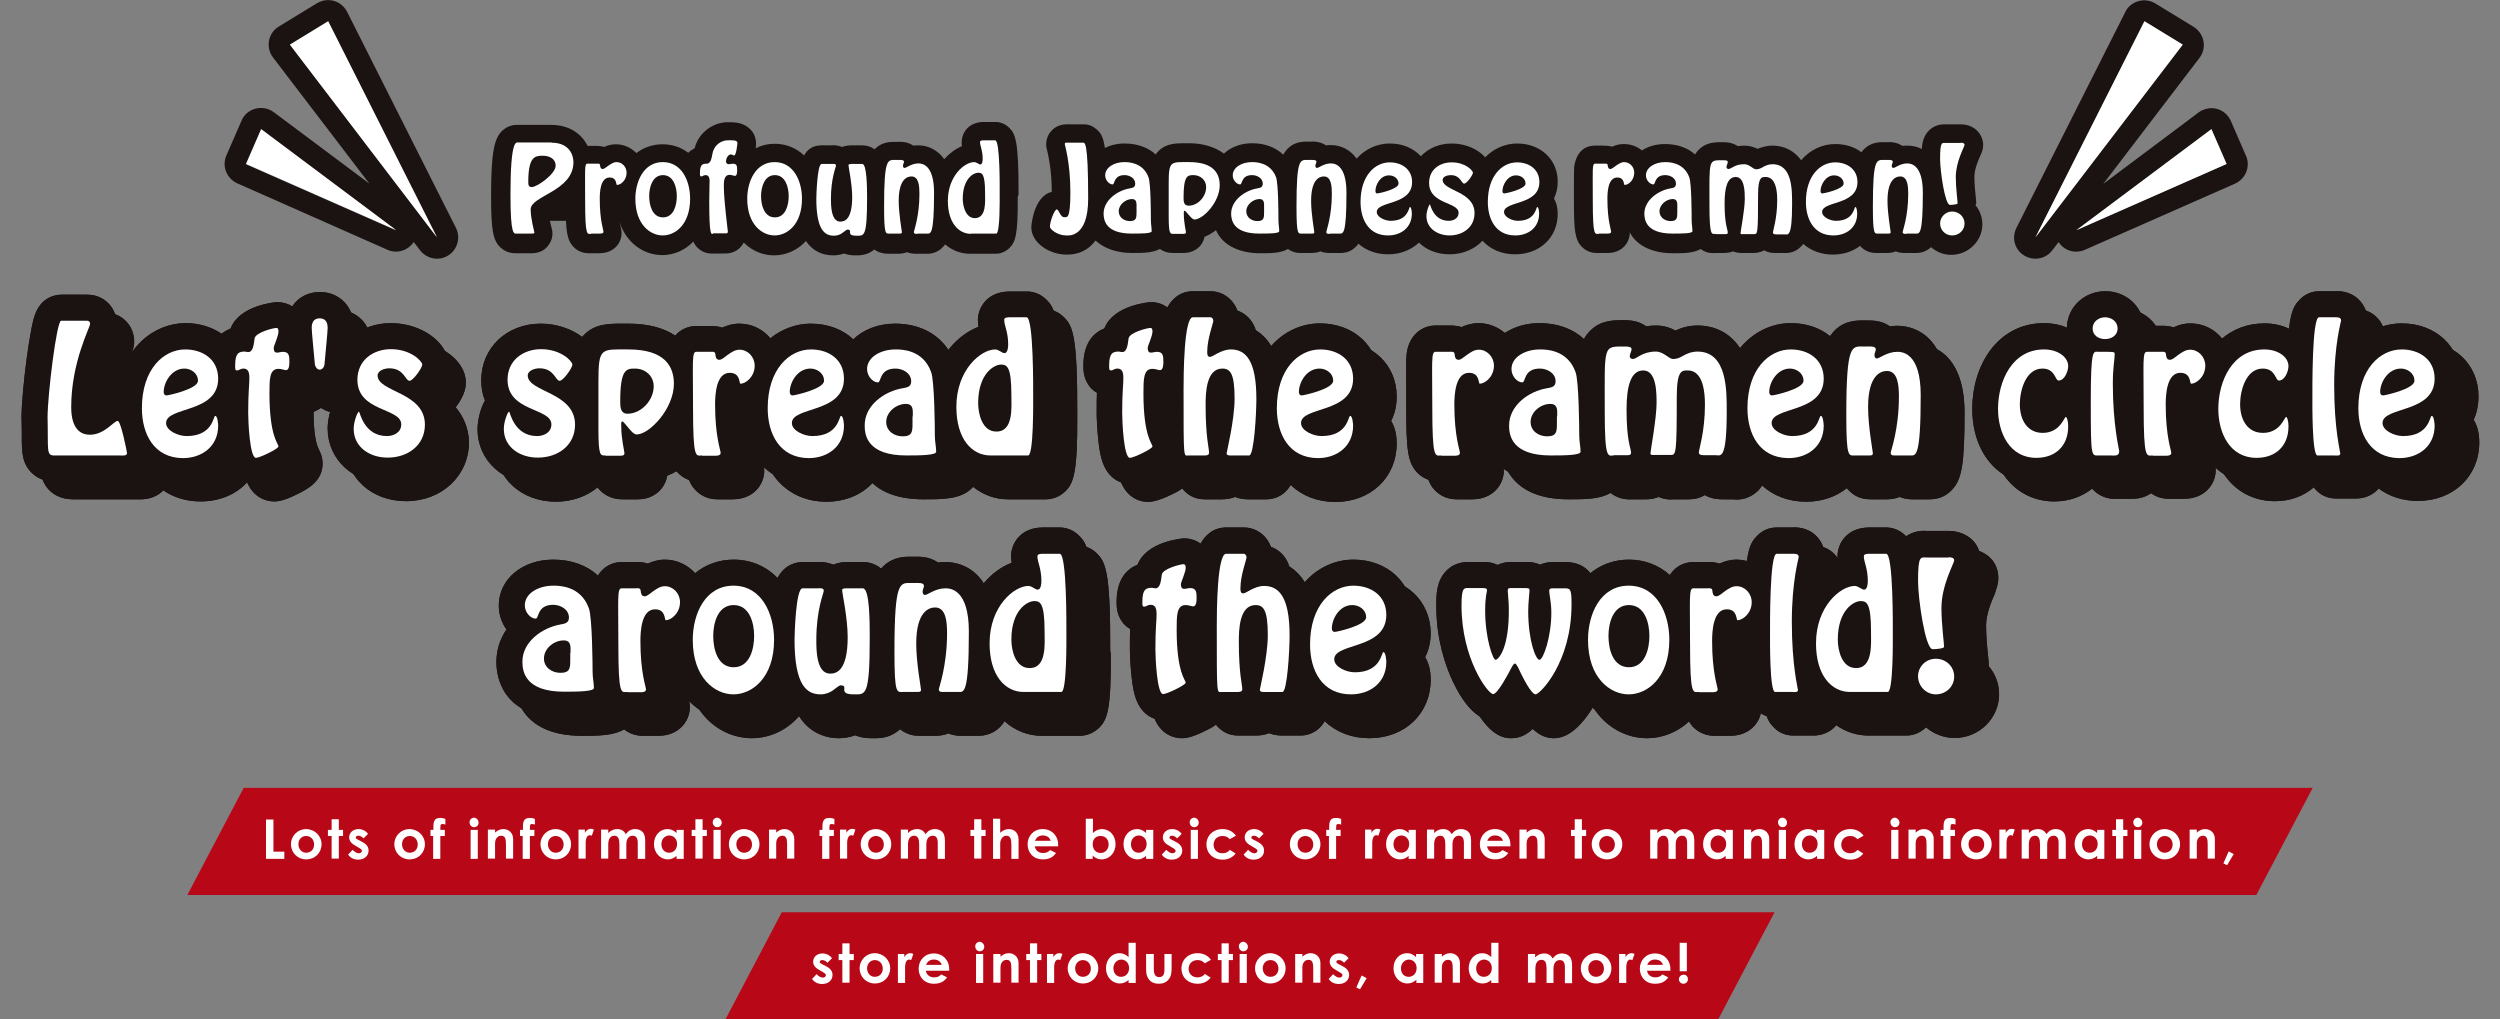 <?xml version="1.0" encoding="utf-8"?>
<!-- Generator: Adobe Illustrator 28.0.0, SVG Export Plug-In . SVG Version: 6.00 Build 0)  -->
<svg version="1.1" id="グループ_29836" xmlns="http://www.w3.org/2000/svg" xmlns:xlink="http://www.w3.org/1999/xlink" x="0px"
	 y="0px" viewBox="0 0 940.8 383.6" style="enable-background:new 0 0 940.8 383.6;" xml:space="preserve">
<rect x="0" y="0" width="940.8" height="383.6" fill="#808080" stroke="none"/>
<style type="text/css">
	.st0{fill:#1A1311;}
	.st1{clip-path:url(#SVGID_00000103237780203177695750000011837167829011967661_);}
	.st2{fill:#B80716;}
	.st3{fill:#FFFFFF;}
</style>
<rect x="785.1" y="115.9" class="st0" width="14.8" height="16.4"/>
<g>
	<defs>
		<rect id="SVGID_1_" y="0" width="940.8" height="383.6"/>
	</defs>
	<clipPath id="SVGID_00000049189548200550227890000016972900682216191383_">
		<use xlink:href="#SVGID_1_"  style="overflow:visible;"/>
	</clipPath>
	<g id="グループ_29842" style="clip-path:url(#SVGID_00000049189548200550227890000016972900682216191383_);">
		<path id="パス_62267" class="st2" d="M91.7,296.5h778.6l-21.2,40.3H70.5L91.7,296.5z"/>
		<path id="パス_62268" class="st2" d="M294.2,343.3h373.6l-21.2,40.3H273L294.2,343.3z"/>
		<g>
			<rect x="597.1" y="61.6" class="st0" width="139.6" height="21.5"/>
			<rect x="400.7" y="61.6" class="st0" width="176.2" height="21.5"/>
			<rect x="196.5" y="61.6" class="st0" width="176.2" height="21.5"/>
			<path id="パス_62265" class="st0" d="M130.6,4.4c-2-3.9-6.8-5.5-10.7-3.5c-0.2,0.1-0.4,0.2-0.6,0.3L104.9,10
				c-3.8,2.3-4.9,7.2-2.6,11c0.1,0.2,0.3,0.4,0.5,0.7L139,69.1L103,42.2c-3.5-2.6-8.6-1.9-11.2,1.6c-0.4,0.5-0.7,1-0.9,1.6
				l-5.7,13.1c-1.8,4,0.1,8.7,4.1,10.5L145.8,94c3.6,1.6,7.7,0.3,9.9-2.9l2.4,3.1c2.7,3.5,7.7,4.2,11.2,1.5c3-2.3,4-6.5,2.3-9.9
				L130.6,4.4z M92.5,61.8l5.7-13.1l50.8,38L92.5,61.8z M109.1,16.8L123.5,8l41,81.3L109.1,16.8z"/>
			<path id="パス_62266" class="st0" d="M845.2,58.6l-5.7-13.1c-1.8-4.1-6.5-5.9-10.5-4.1c-0.6,0.2-1.1,0.6-1.6,0.9l-35.9,26.9
				l36.2-47.4c2.7-3.5,2-8.5-1.5-11.2c-0.2-0.2-0.4-0.3-0.7-0.5l-14.4-8.8c-3.8-2.3-8.7-1.1-11,2.6c-0.1,0.2-0.2,0.4-0.3,0.6
				l-41,81.3c-2,4-0.4,8.8,3.6,10.7c3.4,1.7,7.6,0.8,9.9-2.3l2.4-3.1c2.1,3.3,6.3,4.5,9.9,2.9l56.5-24.9
				C845.1,67.3,847,62.6,845.2,58.6 M766,89.3l41-81.3l14.4,8.8L766,89.3z M781.4,86.6l50.8-38l5.7,13.1L781.4,86.6z"/>
			<path id="パス_62357" class="st3" d="M164.4,89.3L123.5,8l-14.4,8.8L164.4,89.3z"/>
			<path id="パス_62358" class="st3" d="M149.1,86.6l-50.8-38l-5.7,13.1L149.1,86.6z"/>
			<path id="パス_62359" class="st3" d="M766,89.3l41-81.3l14.4,8.8L766,89.3z"/>
			<path id="パス_62360" class="st3" d="M781.4,86.6l50.8-38l5.7,13.1L781.4,86.6z"/>
			<g>
				<path class="st0" d="M383.3,73.3l0-0.4c0.1-20.2-1.3-22.6-3.5-24.8c-1.4-1.4-3.2-2.2-5.2-2.2h-4.3c-6.2,0-8.4,4.5-8.4,7.6
					c0,0.5,0,1.1,0.1,1.5c-2.4,1-4.7,2.7-6.7,4.9c-0.4-0.6-0.8-1.1-1.3-1.6c-1.6-1.6-4.3-3.6-8.5-3.6c-0.6,0-1.2,0-1.8,0.1
					c-2.2-1.5-4.7-1.5-6.1-1.4c-0.2,0-0.3,0-0.5,0l-0.4,0c-1.4,0-4.6-0.1-7.3,2.5c-0.1,0.1-0.2,0.2-0.3,0.3c-1.3-1-2.8-1.5-4.7-1.5
					h-3.9c-0.6,0-2.1,0-3.6,0.6c-1.7-0.7-3.3-0.7-4.1-0.6h-3.7c-3.3,0-5.3,1.6-6.5,3.8c-2.9-2.8-6.8-4.4-11.1-4.4
					c-2.6,0-5,0.6-7.1,1.7c0.1-0.7,0.1-1.3,0.1-1.8c0-2.1-0.8-4.1-2.3-5.5c-2.6-2.5-5.9-2.5-7.9-2.5l-0.5,0
					c-5.4,0-10.6,3.8-12.2,9.1c-0.1,0.2-0.1,0.4-0.2,0.7c-0.8,0.4-1.6,0.9-2.4,1.7c-2.7-2.1-6-3.2-9.7-3.2c-3.7,0-7.1,1.2-9.8,3.3
					c-2-2-4.7-3.3-7.7-3.3c-1.7,0-3.2,0.4-4.4,1c-1.4-0.4-2.7-0.4-3.3-0.4h-3c-2.2-4.5-6.8-7.9-13.7-7.9h-12.6
					c-2.8-0.1-4.7,1.2-5.8,2.2c-2.8,2.7-4.2,7.2-4.2,24.4c0,13,0.7,16.8,3.5,19.5c1.1,1,3,2.3,5.9,2.2h5.3c0.2,0,0.3,0,0.5,0
					c2.3,0,4.2-0.7,5.6-2.1c1.4-1.4,2.3-3.3,2.3-5.3c0-0.9-0.1-1.5-0.4-2.4c-0.2-0.8-0.7-2.7-0.9-4.5c0.7-0.4,1.5-0.9,2.1-1.2
					c1.3-0.7,2.7-1.6,4.2-2.6c0,9.8,0.4,13.3,3.2,16c1.5,1.4,3.3,2.1,5.5,2.1c0.2,0,0.5,0,0.7,0h3.2c5.5,0,8.2-3.7,8.4-7.2
					c0-0.1,0-0.3,0-0.4c0-1-0.2-1.8-0.4-2.6c-0.1-0.4-0.2-1-0.4-1.6c2.7,8.2,9.4,12.5,16.1,12.5c4.2,0,8.5-1.7,11.7-5.1
					c0.5,1.1,1.1,1.9,2,2.7c0.8,0.7,2.4,1.8,4.8,1.8c0.2,0,0.4,0,0.7,0l4.1,0c0.9,0,3.6,0.1,5.9-2.1c0.6-0.6,1.1-1.3,1.5-2
					c3.2,3.2,7.3,4.8,11.4,4.8c4.3,0,8.7-1.8,12-5.4c2.3,3.5,5.9,5.4,10.2,5.4c1.6,0,3-0.3,4.1-0.7c1.8,0.7,3.6,0.7,4.3,0.7l0.3,0
					c0.1,0,0.2,0,0.4,0c1.4,0,4.1-0.2,6.4-2.2c1.5,1.1,3.3,1.6,5.4,1.6h3.5c1.2,0,2.4-0.2,3.4-0.6c1.3,0.5,2.5,0.6,3.3,0.6
					c0.2,0,0.3,0,0.4,0l3.5,0c2.4,0.1,4.5-0.7,6.1-2.3c0.4-0.4,0.7-0.8,1.1-1.2c2.8,2.4,6.1,3.5,9.4,3.5h9.6c1.9,0,3.8-0.8,5.2-2.2
					c2.2-2.2,3.2-4.8,3.1-19.3L383.3,73.3z M204.1,65.5c-0.5-0.2-1.1-0.8-1.5-1.5c0.7,0.4,1.3,0.8,1.8,1.4
					C204.3,65.5,204.2,65.5,204.1,65.5z"/>
				<path class="st0" d="M570.9,54c-4.3,0-8.7,1.8-12,5.2c-2.7-3.1-7.5-5.2-12.6-5.2c-4.7,0-8.8,1.8-11.6,4.8
					c-2.8-3-6.8-4.8-11.7-4.8c-4.5,0-9.1,1.9-12.5,5.7c-0.4-0.5-0.8-1.1-1.2-1.5c-1.6-1.6-4.3-3.6-8.5-3.6c-0.6,0-1.2,0-1.8,0.1
					c-2.2-1.5-4.7-1.5-6.1-1.4c-0.2,0-0.3,0-0.5,0l-0.4,0c-1.4,0-4.6-0.1-7.3,2.5c-0.7,0.7-1.3,1.5-1.8,2.4c-2.9-2.8-7-4.3-11.7-4.3
					c0,0,0,0,0,0c-4.3,0-8.1,1.5-10.6,3.9c-3.6-2.7-8.4-3.9-13.1-3.9l-1.3,0c-3.6,0-7.3,0-10.2,2.9c-0.4,0.4-0.8,0.9-1.1,1.3
					C432,55.5,428,54,423.2,54c0,0,0,0,0,0c-2.8,0-5.3,0.6-7.4,1.7c-0.6-4.1-1.5-5.6-3-6.9c-1.1-1-2.9-2.2-5.6-2H402
					c-2.4-0.1-4.5,0.6-6,2.1c-1.5,1.4-2.3,3.4-2.3,5.5c0,0.9,0.2,1.6,0.4,2.4c0.4,1.8,1.7,7.1,1.7,15.4c-7,1.7-7.7,13.1-7.7,13.3
					c0,5.9,6.8,10.2,12.9,10.3c0.3,0,0.5,0,0.8,0c4.3,0,7.3-1.9,9-3.6c0.5-0.5,1-1.1,1.5-1.7c3.4,3.3,8.7,4.7,13.7,4.7
					c2,0,4,0,5.8-0.2c1-0.1,2.9-0.4,4.7-1.3c1.4,1,3,1.5,4.9,1.5c0.1,0,0.1,0,0.2,0l0.1,0l3.4,0c0.1,0,0.2,0,0.3,0
					c1.1,0,3.7-0.2,5.8-2.2c1.1-1.1,1.8-2.4,2.1-3.9c1.5-0.6,2.9-1.4,4.3-2.5c2.7,6.3,9.8,8.7,16.5,8.7c2,0,4,0,5.8-0.2
					c1-0.1,3-0.4,4.8-1.4c1.5,1.1,3.2,1.6,5.3,1.5h3.5c1.2,0,2.4-0.2,3.4-0.6c1.3,0.5,2.5,0.6,3.3,0.6c0.2,0,0.3,0,0.4,0l3.5,0
					c2.4,0.1,4.5-0.7,6.1-2.3c0.4-0.4,0.7-0.7,1-1.2c2.9,2.6,6.8,4,11.2,4c4.7,0,8.7-1.7,11.6-4.4c2.8,2.8,6.9,4.4,11.5,4.4
					c5.1,0,9.5-2,12.4-5.1c3,3.3,7.3,5.1,12.3,5.1c9.3,0,16-6.4,16-15.2c0-2.4-0.5-4.3-1.4-5.8c0.8-1.7,1.4-3.7,1.4-6.2
					C586.3,60.1,579.8,54,570.9,54z M426,81c-1.9,0-2.9-0.2-3.4-0.4c-0.1-0.1-0.1-0.1-0.2-0.2c0-0.9,1.8-2.3,3.8-2.6
					c0,1.1,0,2.2,0.1,3.2C426.1,81,426.1,81,426,81z M449,72.9c-1.1-0.1-2.1-1.2-2.1-2.5c0,0,0,0,0,0c0.1,0,0.2-0.1,0.4-0.1
					c1.5,0,2.9,0.8,3.8,1.7C450.4,72.5,449.7,72.8,449,72.9z M474,81c-1.9,0-2.9-0.2-3.4-0.4c-0.1-0.1-0.1-0.1-0.2-0.2
					c0-0.9,1.8-2.3,3.8-2.6c0,1.1,0,2.2,0.1,3.2C474.1,81,474.1,81,474,81z M520.8,69.7c-0.2,0.1-0.3,0.1-0.5,0.2
					c0.7-1.2,1.7-1.9,2.7-1.9c0,0,0.1,0,0.1,0c0.2,0.2,0.4,0.5,0.5,0.7C522.8,69.1,521.6,69.5,520.8,69.7z M568.7,69.7
					c-0.2,0.1-0.3,0.1-0.5,0.2c0.7-1.2,1.7-1.9,2.7-1.9c0,0,0.1,0,0.1,0c0.2,0.2,0.4,0.5,0.5,0.7C570.6,69.1,569.5,69.5,568.7,69.7z
					"/>
				<path class="st0" d="M743.7,76.5c0-0.6-0.1-1.2-0.2-2.5c-0.2-1.8-0.5-4.9-0.5-7.4c0-2.9,1.4-6.2,2.2-7.9
					c0.6-1.4,1.1-2.5,1.1-4.1c0-3.8-3-7.8-8.4-7.8h-5.5l-0.1,0c-0.9,0-3.8-0.2-6.3,2.2c-1.9,1.9-2.6,4.1-2.8,7.1
					c-1.4-0.8-3.2-1.3-5.5-1.3c-0.6,0-1.2,0-1.8,0.1c-2.2-1.5-4.7-1.5-6.1-1.4c-0.2,0-0.3,0-0.5,0l-0.4,0c-1.4,0-4.6-0.1-7.3,2.5
					c-0.4,0.4-0.8,0.8-1.1,1.3c-2.6-2-6-3.1-9.9-3.1c-4.7,0-9.4,2.1-12.8,6.1c-2.5-3.5-6.3-5.5-10.8-5.5c-2.3,0-4.3,0.7-5.6,1.2
					c-1.3-0.6-2.9-1.2-5-1.2c-0.8,0-1.6,0.1-2.4,0.2c-1.3-0.9-3.1-1.5-5.6-1.5l-0.5,0c-2.4,0-5.7,0-8.5,2.7
					c-0.6,0.6-1.1,1.2-1.5,1.9c-2.9-2.5-6.7-3.9-11.3-3.9c0,0,0,0,0,0c-3.4,0-6.4,0.9-8.7,2.4c-1.9-1.5-4.2-2.4-6.8-2.4
					c-1.7,0-3.2,0.4-4.4,1c-1.4-0.4-2.7-0.4-3.3-0.4h-3.3c-0.1,0-0.2,0-0.2,0c-6.6,0.2-7.4,7.2-7.5,8c-0.1,1.5-0.1,3.6-0.1,6.9
					c0,1.7,0,3.7,0,6.1c0,10.8,0.3,14.5,3.2,17.3c1.5,1.4,3.3,2.1,5.5,2.1c0.2,0,0.5,0,0.7,0h3.2c5.4,0,8.2-3.7,8.4-7.2
					c0-0.1,0-0.3,0-0.4c0-0.1,0-0.1,0-0.2c2.9,5.7,9.7,7.9,16.1,7.9c2,0,4,0,5.8-0.2c1-0.1,3-0.4,4.8-1.4c1.6,1.2,3.4,1.7,5.6,1.5h3
					c1.3,0,2.5-0.2,3.6-0.6c1.7,0.7,3.2,0.6,3.8,0.6l3.8,0c0.8,0,2.4-0.1,4.1-1c1.9,1.1,3.9,1,4.6,1h2.6c0.3,0,0.6,0,0.9,0
					c2.1,0,3.9-0.7,5.4-2.1c0.5-0.4,0.8-0.9,1.2-1.3c2.9,2.5,6.7,4,11.1,4c4,0,7.6-1.2,10.3-3.3c0.1,0.2,0.3,0.3,0.4,0.5
					c1.6,1.5,3.6,2.3,6.1,2.2h3.5c1.2,0,2.4-0.2,3.4-0.6c1.3,0.5,2.5,0.6,3.3,0.6c0.2,0,0.3,0,0.4,0l3.5,0c2.4,0.1,4.5-0.7,6.1-2.2
					c2,1.8,4.7,2.9,7.6,2.9c6.4,0,11.7-5.2,11.7-11.5c0-2.7-1-5.3-2.6-7.2C743.7,76.7,743.7,76.6,743.7,76.5z M612.4,76.6
					c-0.1,0.5-0.2,0.9-0.3,1.4c0-0.4,0-0.9-0.1-1.3C612.2,76.7,612.3,76.6,612.4,76.6z M629.5,81c-1.9,0-2.9-0.2-3.4-0.4
					c-0.1-0.1-0.1-0.1-0.2-0.2c0-0.9,1.8-2.3,3.8-2.6c0,1.1,0,2.2,0.1,3.2C629.7,81,629.6,81,629.5,81z M688.4,69.7
					c-0.2,0.1-0.3,0.1-0.5,0.2c0.7-1.2,1.7-1.9,2.7-1.9c0,0,0.1,0,0.1,0c0.2,0.2,0.4,0.5,0.5,0.7C690.4,69.1,689.2,69.5,688.4,69.7z
					 M734.6,86.6c-1.2,0-2.3-1.1-2.3-2.5c0-0.1,0-0.1,0-0.2c0.5,0.1,1,0.1,1.5,0.1c0.7,0,1.9-0.1,3.2-0.3c0,0.1,0,0.2,0,0.3
					C737.1,85.5,736,86.6,734.6,86.6z"/>
				<g>
					<path class="st3" d="M207.6,53.7c6.8,0,8.2,4.9,8.2,7.3c0,11-16.1,12.6-16.1,17.8c0,3.5,1.4,8.5,1.4,8.7c0,0.5-0.9,0.4-1.2,0.4
						h-5.5c-1,0-2.3,0.8-2.3-14.7c0-20.4,2.1-19.6,2.8-19.6H207.6z M209.1,62.4c0-2.8-2.5-3.8-4.9-3.8c-3,0-5.4,0.5-5.4,9.9
						c0,1,0.1,1.9,1.3,1.9C202.2,70.4,209.1,65.4,209.1,62.4z"/>
					<path class="st3" d="M222.5,88c-1.5,0-2.3,1.3-2.3-12.4c0-11.4-0.3-14,0.8-14h3.4c0.6,0,1.4-0.2,1.4,0.6c0.1,0.6,0.2,1.4,1,1.4
						c0.6,0,1.3-0.7,2.2-1.3c0.9-0.6,1.9-1.3,3-1.3c2.1,0,3.8,1.8,3.8,4c0,2.9-2.3,4.6-3.6,4.6c-0.5,0,0.1-2.8-2.8-2.8
						c-3.5,0-3.7,5.6-3.7,8c0,8.2,1.4,11.7,1.4,12.4c0,0.7-0.9,0.7-1.4,0.7H222.5z"/>
					<path class="st3" d="M239.1,74.8c0-6.6,3.2-13.8,10.3-13.8c7.2,0,10.3,7.1,10.3,13.8c0,9.7-5.6,13.8-10.3,13.8
						S239.1,84.5,239.1,74.8z M254.7,73.8c0-3.3-1.2-7.9-5.2-7.9s-5.2,4.6-5.2,7.9c0,3.3,1.1,8,5.2,8S254.7,77.1,254.7,73.8z"/>
					<path class="st3" d="M268.3,88c-0.6,0-1.4,1.2-1.4-12.3c0-2.1,0.1-4.1,0.1-6.2c0-1.2,0.4-3.6-1.5-3.6c-0.7,0-1.2,0.5-1.6,0.5
						c-0.5,0-0.5-0.5-0.5-1.3c0-3.1,0.9-3.5,2.5-3.5c1.9,0,1.9-2.8,2.4-4.6c0.8-2.6,3.3-4.2,5.5-4.2c1.6,0,3.7-0.2,3.7,1
						c0,0.6-0.5,4.7-1.2,4.7c-0.6,0-0.7-0.4-1.2-0.4c-1.2,0-1.9,1.7-1.9,2.6c0,0.6,0.4,1.1,1,1.1c0.5,0,1-0.2,1.6-0.2
						c1.6,0,1.6,1.1,1.6,2.5c0,0.6,0,2.1-0.9,2.1c-0.3,0-1.2-0.4-1.9-0.4c-2.3,0-2.2,2.8-2.2,4.4c0,5.4,1.5,16.4,1.5,16.9
						c0,0.9-0.6,0.7-1.3,0.7H268.3z"/>
					<path class="st3" d="M281.2,74.8c0-6.6,3.2-13.8,10.3-13.8s10.3,7.1,10.3,13.8c0,9.7-5.6,13.8-10.3,13.8S281.2,84.5,281.2,74.8
						z M296.8,73.8c0-3.3-1.2-7.9-5.2-7.9s-5.2,4.6-5.2,7.9c0,3.3,1.1,8,5.2,8S296.8,77.1,296.8,73.8z"/>
					<path class="st3" d="M324.5,61.7c1.7,0,1.8,8.7,1.8,12.6c0,15.1-1.1,14.4-4,14.4c-4.3,0-1-2.3-3.4-2.3c-0.4,0-1.3,0.9-2.1,1.4
						c-0.7,0.5-1.7,0.9-3,0.9c-3.4,0-6.6-2.1-6.6-13.9c0-0.7,0.3-13.1,2-13.1h3.8c0.5,0,1.6-0.2,1.6,0.6c0,0.6-1.9,4.7-1.9,12.5
						c0,2.3,0,8.6,3.5,8.6c1.4,0,4.5-0.4,4.5-9.3c0-4.9-1.4-11.3-1.4-11.9c0-0.5,0.9-0.5,1.4-0.5H324.5z"/>
					<path class="st3" d="M345.3,88c-0.5,0-1.4,0.1-1.4-0.7c0-0.4,2.1-5.9,2.1-14.3c0-2.9-0.2-6.6-3-6.6c-1.6,0-4.8,1-4.8,9.2
						c0,4.9,1.2,11.3,1.2,11.8c0,0.6-0.7,0.5-1.1,0.5h-3.5c-1.5,0-2.1,0.7-2.1-10.2c0-18.7,1.4-17.5,4.6-17.5c1.4,0,2.9-0.2,2.9,0.7
						c0,0.4-0.4,0.9-0.4,1.5c0,0.4,0.2,0.8,0.6,0.8c0.7,0,2.6-1.7,5.2-1.7c1.2,0,5.9,0.2,5.9,11c0,16.2-1.3,15.4-2.7,15.4H345.3z"/>
					<path class="st3" d="M365.4,88c-4.6,0-8.7-4.1-8.7-12.4c0-9.4,6.3-14.6,9.9-14.6c0.9,0,1.8,0.9,2.3,0.9c0.8,0,0.9-1.5,0.9-2.1
						c0-3.3-1-4.8-1-6.4c0-0.6,1-0.6,1.4-0.6h4.3c1.9,0,1.7,18.5,1.7,20.4c0,0.9,0.2,14.7-1.3,14.7H365.4z M370.7,72.7
						c0-7.3-1.1-7.7-2.6-7.7c-1.8,0-5.8,2.3-5.8,9.8c0,2.8,1.1,7.3,4.6,7.3C371.3,82,370.7,75.7,370.7,72.7z"/>
					<path class="st3" d="M407.4,53.7c0.8,0,2.1-1.2,2.1,21.1c0,15-7.7,13.8-8.3,13.8c-3.2,0-6.1-2.3-6.1-3.3c0-1.9,1.7-6.5,2.6-6.5
						c0.7,0,1.4,2.9,2.6,2.9c1.2,0,2.5,1.2,2.5-9.3c0-11.3-2.1-17.7-2.1-18.2c0-0.7,0.7-0.5,1.2-0.5H407.4z"/>
					<path class="st3" d="M425.1,70.9c1.2-0.2,2.1-0.4,2.1-1.8c0-2.1-2.2-3.2-4-3.2c-4.2,0-3.6,3.5-4.5,3.5c-1.3,0-2.8-1.6-2.8-3.4
						c0-3,3.4-5,7.2-5c1.3,0,7,0,9.1,5.7c0.9,2.4,0.9,14.6,0.9,16c0,1.8,0.3,2.9,0.3,4.3c0,0.9-3.9,0.9-7.5,0.9
						c-9.9,0-10.6-5.1-10.6-7.6C415.4,75.3,420.5,71.7,425.1,70.9z M427.7,78.1c0-1.4,0.2-3.2-1.7-3.2c-2.4,0-5,2.1-5,4.6
						c0,2.3,2,3.7,4.2,3.7c2.4,0,2.5-1.2,2.5-3.3V78.1z"/>
					<path class="st3" d="M441.7,88c-1.3,0-1.9,0.4-1.9-6.7V69.2c0-8.8,0.7-8.2,7.7-8.2c9.2,0,11.5,4.3,11.5,8.7
						c0,6.4-6.3,12.9-9.5,12.9c-0.7,0-1.5-1-2.2-1.8c-0.7-0.7-1.2-1.5-1.5-1.5c-0.4,0-0.3,0.7-0.3,1.5c0,2.9,0.8,6.2,0.8,6.6
						c0,0.7-0.9,0.6-1.3,0.6H441.7z M453.9,70.4c0-2.7-2.2-4.5-4.8-4.5c-2.2,0-3.7,0.2-3.7,8.4c0,1.4,0,3.1,1.9,3.1
						C450.9,77.4,453.9,73.9,453.9,70.4z"/>
					<path class="st3" d="M473.1,70.9c1.2-0.2,2.1-0.4,2.1-1.8c0-2.1-2.2-3.2-4-3.2c-4.2,0-3.6,3.5-4.5,3.5c-1.3,0-2.8-1.6-2.8-3.4
						c0-3,3.4-5,7.2-5c1.3,0,7,0,9.1,5.7c0.9,2.4,0.9,14.6,0.9,16c0,1.8,0.3,2.9,0.3,4.3c0,0.9-3.9,0.9-7.5,0.9
						c-9.9,0-10.6-5.1-10.6-7.6C463.4,75.3,468.5,71.7,473.1,70.9z M475.7,78.1c0-1.4,0.2-3.2-1.7-3.2c-2.4,0-5,2.1-5,4.6
						c0,2.3,2,3.7,4.2,3.7c2.4,0,2.5-1.2,2.5-3.3V78.1z"/>
					<path class="st3" d="M500.5,88c-0.5,0-1.4,0.1-1.4-0.7c0-0.4,2.1-5.9,2.1-14.3c0-2.9-0.2-6.6-3-6.6c-1.6,0-4.8,1-4.8,9.2
						c0,4.9,1.2,11.3,1.2,11.8c0,0.6-0.7,0.5-1.1,0.5H490c-1.5,0-2.1,0.7-2.1-10.2c0-18.7,1.4-17.5,4.6-17.5c1.4,0,2.9-0.2,2.9,0.7
						c0,0.4-0.4,0.9-0.4,1.5c0,0.4,0.2,0.8,0.6,0.8c0.7,0,2.6-1.7,5.2-1.7c1.2,0,5.9,0.2,5.9,11c0,16.2-1.3,15.4-2.7,15.4H500.5z"/>
					<path class="st3" d="M512,76c0-10,5.5-14.9,11-14.9c4.5,0,8.4,2.6,8.4,7.4c0,8.9-13.3,7-13.3,11.3c0,1.9,3.1,3.3,5.2,3.3
						c6.8,0,6.8-5.2,7.3-5.2c0.6,0,0.7,2.1,0.7,2.5c0,5.2-4,8.2-9,8.2C515,88.6,512,82.5,512,76z M517.6,71.9c0,0.5,0.2,0.9,0.7,0.9
						c0.5,0,8-1.6,8-3.7c0-2-1.9-3.1-3.5-3.1C519.5,65.9,517.6,69.5,517.6,71.9z"/>
					<path class="st3" d="M536.8,81.3c0-1.9,1-4.4,1.3-4.4c0.2,0,1.2,6.2,7.1,6.2c1.7,0,3.7-0.9,3.7-3c0-4.2-11.1-3.1-11.1-11.3
						c0-5,4-7.7,8.5-7.7c5.2,0,8,3.1,8,3.9c0,0.8-2.3,4.1-3.3,4.1c-1.1,0-1.3-3.2-5.1-3.2c-1.3,0-3,0.6-3,1.8c0,4.2,12,4.2,12,12.5
						c0,5.4-4.5,8.4-9.4,8.4C541.2,88.6,536.8,86.1,536.8,81.3z"/>
					<path class="st3" d="M559.9,76c0-10,5.5-14.9,11-14.9c4.5,0,8.4,2.6,8.4,7.4c0,8.9-13.3,7-13.3,11.3c0,1.9,3.1,3.3,5.2,3.3
						c6.8,0,6.8-5.2,7.3-5.2c0.6,0,0.7,2.1,0.7,2.5c0,5.2-4,8.2-9,8.2C562.9,88.6,559.9,82.5,559.9,76z M565.4,71.9
						c0,0.5,0.2,0.9,0.7,0.9c0.5,0,8-1.6,8-3.7c0-2-1.9-3.1-3.5-3.1C567.4,65.9,565.4,69.5,565.4,71.9z"/>
					<path class="st3" d="M601.7,88c-1.5,0-2.3,1.3-2.3-12.4c0-11.4-0.3-14,0.8-14h3.4c0.6,0,1.4-0.2,1.4,0.6c0.1,0.6,0.2,1.4,1,1.4
						c0.6,0,1.3-0.7,2.2-1.3c0.9-0.6,1.9-1.3,3-1.3c2.1,0,3.8,1.8,3.8,4c0,2.9-2.3,4.6-3.6,4.6c-0.5,0,0.1-2.8-2.8-2.8
						c-3.5,0-3.7,5.6-3.7,8c0,8.2,1.4,11.7,1.4,12.4c0,0.7-0.9,0.7-1.4,0.7H601.7z"/>
					<path class="st3" d="M628.6,70.9c1.2-0.2,2.1-0.4,2.1-1.8c0-2.1-2.2-3.2-4-3.2c-4.2,0-3.6,3.5-4.5,3.5c-1.3,0-2.8-1.6-2.8-3.4
						c0-3,3.4-5,7.2-5c1.3,0,7,0,9.1,5.7c0.9,2.4,0.9,14.6,0.9,16c0,1.8,0.3,2.9,0.3,4.3c0,0.9-3.9,0.9-7.5,0.9
						c-9.9,0-10.6-5.1-10.6-7.6C618.9,75.3,624,71.7,628.6,70.9z M631.2,78.1c0-1.4,0.2-3.2-1.7-3.2c-2.4,0-5,2.1-5,4.6
						c0,2.3,2,3.7,4.2,3.7c2.4,0,2.5-1.2,2.5-3.3V78.1z"/>
					<path class="st3" d="M645.6,88c-1.4,0-2.3,1.3-2.3-10.9c0-17.3-0.5-16.8,5.1-16.8c0.9,0,1.8,0,1.8,0.7c0,0.5-0.5,1.3-0.5,1.9
						c0,0.4,0.4,0.7,0.8,0.7c0.5,0,1.1-0.5,2-0.9c0.9-0.5,2.1-0.9,3.9-0.9c2,0,3.3,1.9,4.4,1.9c0.6,0,1.4-0.1,2.4-0.7
						c1-0.6,2.3-1.2,3.8-1.2c7.6,0,7.4,9.9,7.4,15.2c0,12.6-1.6,11.2-2.8,11.2h-2.8c-0.4,0-1.6,0.1-1.6-0.7s1.6-5.3,1.6-12.2
						c0-7.9-2.8-8.7-4.4-8.7c-1.4,0-2.8-0.1-2.8,6.7c0,14.8-0.2,14.8-1.5,14.8h-3.7c-0.8,0-1.4,0.2-1.4-0.4c0-0.6,1.6-8.9,1.6-12.8
						c0-2.5,0-8.3-3.4-8.3c-3.1,0-4.2,3.8-4.2,9.9c0,8.3,1.2,9.8,1.2,11c0,0.7-0.7,0.6-1.2,0.6H645.6z"/>
					<path class="st3" d="M679.6,76c0-10,5.5-14.9,11-14.9c4.5,0,8.4,2.6,8.4,7.4c0,8.9-13.3,7-13.3,11.3c0,1.9,3.1,3.3,5.2,3.3
						c6.8,0,6.8-5.2,7.3-5.2c0.6,0,0.7,2.1,0.7,2.5c0,5.2-4,8.2-9,8.2C682.6,88.6,679.6,82.5,679.6,76z M685.1,71.9
						c0,0.5,0.2,0.9,0.7,0.9c0.5,0,8-1.6,8-3.7c0-2-1.9-3.1-3.5-3.1C687.1,65.9,685.1,69.5,685.1,71.9z"/>
					<path class="st3" d="M717.4,88c-0.5,0-1.4,0.1-1.4-0.7c0-0.4,2.1-5.9,2.1-14.3c0-2.9-0.2-6.6-3-6.6c-1.6,0-4.8,1-4.8,9.2
						c0,4.9,1.2,11.3,1.2,11.8c0,0.6-0.7,0.5-1.1,0.5h-3.5c-1.5,0-2.1,0.7-2.1-10.2c0-18.7,1.4-17.5,4.6-17.5c1.4,0,2.9-0.2,2.9,0.7
						c0,0.4-0.4,0.9-0.4,1.5c0,0.4,0.2,0.8,0.6,0.8c0.7,0,2.6-1.7,5.2-1.7c1.2,0,5.9,0.2,5.9,11c0,16.2-1.3,15.4-2.7,15.4H717.4z"/>
					<path class="st3" d="M737.9,53.7c0.5,0,1.4,0.1,1.4,0.8c0,0.7-3.3,6.3-3.3,12.1c0,4.1,0.7,9.1,0.7,9.9c0,0.4-1.8,0.6-2.9,0.6
						c-1.9,0-3.7-12.9-3.7-17.3c0-6.8,0.7-6,2.3-6H737.9z M730.1,84.1c0-2.5,2.1-4.5,4.5-4.5c2.6,0,4.7,2,4.7,4.5
						c0,2.6-2.1,4.5-4.7,4.5C732.1,88.6,730.1,86.6,730.1,84.1z"/>
				</g>
			</g>
		</g>
		<g>
			<g>
				<g>
					<path class="st0" d="M171.5,153.3c3.8-5.1,3.8-8.2,3.8-9.4c0-8.3-10.1-15.6-21.6-15.6c-5.4,0-10.3,1.7-14.1,4.5
						c0.1-1.4,0.2-2.2,0.2-2.8c0-7.8-5.4-13.4-12.8-13.4c-4.5,0-8.2,2-10.4,5.4c-1.6-1-3.5-1.6-5.8-1.6c-0.2,0-14,1-17.4,9.9
						c-1.1,0.5-2.3,1.1-3.4,2c-3.7-2.5-8.3-4-13.5-4c-11.9,0-24,9.2-25.9,27c-3.2,0.2-5.5,1.7-7.2,3c0.3-10.5,3.8-19.3,5.5-23.6
						c0.9-2.4,1.6-4,1.6-6.1c0-6.2-4.8-11-11-11h-9.7c-1.7,0-7.6,0.6-10,8c-0.4,1.1-0.7,2.6-1.1,4.4c-0.7,3.6-1.4,8.1-1.8,11.2
						c-1,7.3-2,17.4-2,22.5l0,0.2c0.1,2.8,0.1,5,0.1,6.8c0,5.8,0,10.3,3.8,14c1.6,1.5,4.3,3.2,8.6,3.2h24.5l0,0c0.3,0,0.6,0,1.1,0
						c1.9,0,5.4-0.4,8.2-3.1c0.1-0.1,0.2-0.2,0.2-0.3c3.9,2.7,8.7,4.2,14.1,4.2c7.2,0,13.4-2.7,17.5-7.2c2.8,6.6,8.4,7.2,10.1,7.2
						c1.1,0,3.4,0,9.1-2.9c3.2-1.6,9.2-4.6,9.2-11.3c0-2.5-0.9-4.4-1.4-5.3c-1.3-2.6-2-7.4-2-14.2c1-0.4,1.9-0.9,2.8-1.5
						c1.8,1.2,4,1.9,6.3,1.9c1.7,0,3.4-0.4,4.9-1.1c0.2,1,0.5,2,0.9,2.8c-2.1,3.7-2.8,8.4-2.8,10.8c0,11.8,9.7,20.7,22.7,20.7
						c13.5,0,23.7-9.6,23.7-22.3C176.3,160.9,174.3,156.6,171.5,153.3C171.5,153.3,171.5,153.3,171.5,153.3z M73.3,151.6
						c-0.5,0.1-1,0.3-1.5,0.5c-0.1-0.1-0.1-0.3-0.2-0.4c1-1.9,2.4-3.1,3.8-3.5c0.7,0.6,1.2,1.3,1.7,2.1
						C75.8,150.7,74.3,151.2,73.3,151.6z"/>
					<path class="st0" d="M224.9,183.4c0.3,0.5,0.7,0.9,1.1,1.3c3.3,3.2,7.2,3.2,8.4,3.2l0.1,0l5,0c0.1,0,0.3,0,0.4,0
						c1.6,0,5.2-0.2,8.2-3.1c1.6-1.6,2.6-3.6,3-5.8c2.4-0.9,4.8-2.3,7-4.1c0.5,5,1.7,7.8,4.2,10.1c2.1,1.9,4.7,2.9,7.7,2.9
						c0.3,0,0.7,0,1,0h4.7c7.7,0,11.6-5.3,11.9-10.2l0-0.6c0-1.4-0.3-2.5-0.5-3.7c-0.5-1.9-1.4-5.7-1.5-12.6c0.1,0,0.1,0,0.2,0
						c0.2,16.8,10.3,28,25.2,28c7.1,0,13.2-2.6,17.3-7c3.8,3.5,9.8,6.1,19.3,6.1c2.9,0,6,0,8.5-0.3c5.3-0.5,8.3-2.3,10.1-4.4
						c3.9,3.2,8.6,4.7,13.1,4.7h14.3c2.7,0,5.3-1.1,7.3-3c3.1-3.1,4.6-6.9,4.5-28.2l0-0.4l0-0.6c0.1-29.7-1.8-33.1-5-36.3
						c-2-2-4.6-3.1-7.3-3.1h-6.3c-8.8,0-12,6.4-12,10.7c0,0.9,0.1,1.8,0.2,2.6c-3.9,1.5-7.6,4.2-10.7,7.9c-0.2,0.2-0.4,0.5-0.6,0.8
						c-4.2-6.4-11.3-9.9-20.1-9.9c0,0,0,0,0,0c-6.4,0-12,2.3-15.7,5.9c-3.9-3.7-9.5-5.9-16-5.9c-5.4,0-10.7,1.9-15.2,5.5
						c-2.8-3.4-7-5.5-11.7-5.5c-2.5,0-4.7,0.7-6.4,1.5c-2.1-0.7-4-0.6-4.8-0.6l-5,0l-0.3,0c-3,0.1-5.7,1.4-7.6,3.6
						c-4.5-3-10.4-4.5-17.6-4.5c-0.7,0-1.3,0-1.9,0c-5.2,0-10.5-0.1-14.7,4.1c-0.3,0.3-0.6,0.6-0.8,0.9c-4-3-9.6-5-15.6-5
						c-12.8,0-22.4,9.1-22.4,21.3c0,2.9,0.5,5.5,1.4,7.6c-2.1,3.7-2.8,8.4-2.8,10.8c0,11.8,9.7,20.7,22.7,20.7
						C215.3,188.8,220.8,186.8,224.9,183.4z M242.9,152.5c1.9,0,3.5,0.8,4.7,1.9c-0.7,0.4-1.5,0.7-2.2,0.8
						C244.2,155,243.1,153.8,242.9,152.5z M308.8,151.6c-0.5,0.1-1,0.3-1.5,0.5c-0.1-0.1-0.1-0.3-0.2-0.4c1-1.9,2.4-3.1,3.8-3.5
						c0.7,0.6,1.2,1.3,1.7,2.1C311.4,150.7,309.9,151.2,308.8,151.6z M342.1,165.9c0.9-1.5,3.4-3,5.9-3.5l0,0c0.1,0,0.3,0,0.4-0.1
						c0.1,2,0.1,4.1,0.1,5.9c-0.3,0-0.5,0-0.8,0c-0.8,0-1.6,0-2.2-0.1C344.2,167.7,343,166.9,342.1,165.9z"/>
					<path class="st0" d="M441.1,186c1.1-0.5,2.5-1.2,3.8-2.2c0.4,0.5,0.8,1,1.3,1.4c1.4,1.3,3.7,2.7,7.1,2.7c0.3,0,0.6,0,0.8,0h5.7
						c1.9,0,3.5-0.3,5-0.9c2.4,1,4.6,0.9,5.6,0.9h6.2c2,0,6.3-0.6,9.1-5.4c4.3,4.1,10.1,6.4,16.8,6.4c13.4,0,23.1-9.3,23.1-22
						c0-3.6-0.8-6.4-2.1-8.5c1.3-2.5,2.1-5.5,2.1-9.2c0-12-9.3-20.8-22.2-20.8c-6.7,0-13.4,2.9-18.3,8.5c0,0,0,0,0,0
						c-2.8-4.6-7.1-7.5-12.2-8.3c0-0.4,0.1-0.8,0.1-1.2c0-6.1-4.8-11.1-10.8-11.1h-6.6c-5,0-8,3-9.7,6.1c-1.6-1.2-3.7-2-6.3-2
						c-0.2,0-14,1-17.4,9.9c-3.8,1.5-7.9,5.2-7.9,14l0,0.2c0,1.5,0,5.3,3.1,8.5c0.6,0.6,1.3,1.1,2,1.5c-0.1,1.8-0.1,4.3-0.1,7.6
						c0,2.1,0.2,6.7,0.7,10.9c0.3,2.7,0.7,4.9,1.2,6.6c2.5,8.6,8.9,9.3,10.9,9.3C433.1,188.8,435.4,188.8,441.1,186z M500.4,151.6
						c-0.5,0.1-1,0.3-1.5,0.5c-0.1-0.1-0.1-0.3-0.2-0.4c1-1.9,2.4-3.1,3.8-3.5c0.7,0.6,1.2,1.3,1.7,2.1
						C503,150.7,501.5,151.2,500.4,151.6z"/>
					<path class="st0" d="M549.3,187.9h4.7c7.7,0,11.6-5.3,11.9-10.2l0-0.6c0-1.4-0.3-2.5-0.5-3.7c-0.5-1.9-1.4-5.7-1.5-12.6
						c0.6,0,1.2-0.1,1.8-0.2c-0.6,2-0.9,4.1-0.9,6.3c0,4.9,1.8,21,25.5,21c2.9,0,6,0,8.5-0.3c3.2-0.3,5.5-1.1,7.3-2.1
						c2.3,1.8,5,2.6,8.2,2.4h4.6l0,0c2,0.1,3.8-0.3,5.3-0.9c2.4,1.1,4.7,1,5.6,0.9l5.7,0c2.3,0,4.3-0.5,6-1.6
						c2.8,1.6,5.7,1.6,6.8,1.6h3.8c0.4,0,0.9,0.1,1.3,0.1c3,0,5.5-1,7.7-2.9c0.8-0.7,1.5-1.5,2-2.4c4.3,3.9,9.9,6.1,16.6,6.1
						c6,0,11.3-1.9,15.3-5.1c0.3,0.4,0.6,0.7,1,1.1c2.9,2.9,6.3,3.1,8,3.1c0.2,0,0.4,0,0.6,0l5.3,0c0,0,0.1,0,0.1,0
						c1.8,0,3.4-0.3,4.9-0.9c2.3,1,4.5,0.9,5.4,0.9l0.1,0l5.2,0c3.5,0.1,6.4-1,8.6-3.2c4.1-4,5.1-9.8,5.1-29.3
						c0-24.2-14.2-26.1-18.6-26.1c-1,0-1.9,0.1-2.8,0.2c-3.2-2.3-6.8-2.2-8.9-2.2c-0.4,0-0.9,0-1.3,0c-2,0-6.6-0.1-10.4,3.6
						c-0.7,0.7-1.4,1.5-1.9,2.3c-3.8-3.1-8.9-4.9-14.8-4.9c-7,0-14,3.2-19.1,9.4c-3.6-5.5-9.2-8.5-16-8.5c-3.4,0-6.2,0.9-8.3,1.9
						c-1.8-1-4.3-1.9-7.3-1.9c-1.3,0-2.5,0.1-3.7,0.3c-1.1-0.8-2.4-1.4-3.8-1.8c-1.6-0.4-3-0.5-4.3-0.5l-0.7,0
						c-3.5,0-8.3,0-12.2,3.9c-1,1-1.8,2-2.4,3.2c-4.2-3.9-10-6-16.8-6c0,0,0,0,0,0c-5,0-9.5,1.4-13,3.7c-2.7-2.3-6.2-3.7-9.9-3.7
						c-2.5,0-4.7,0.7-6.4,1.5c-2.1-0.7-4-0.6-4.8-0.6l-5,0l-0.3,0c-4,0.1-7.4,2.4-9.2,6c-1,2-1.3,3.9-1.4,5.4
						c-0.2,2.2-0.2,5.2-0.1,10.2c0,2.5,0,5.4,0,9c0,15.8,0.4,21.3,4.6,25.2c2.1,1.9,4.7,2.9,7.7,2.9
						C548.6,187.9,548.9,187.9,549.3,187.9z M584.7,165.9c0.9-1.5,3.4-3,5.9-3.5l0,0c0.1,0,0.3,0,0.4-0.1c0.1,2,0.1,4.1,0.1,5.9
						c-0.3,0-0.5,0-0.8,0c-0.8,0-1.6,0-2.2-0.1C586.7,167.7,585.6,166.9,584.7,165.9z M677.5,151.6c-0.5,0.1-1,0.3-1.5,0.5
						c-0.1-0.1-0.1-0.3-0.2-0.4c1-1.9,2.4-3.1,3.8-3.5c0.7,0.6,1.2,1.3,1.7,2.1C680.1,150.7,678.6,151.2,677.5,151.6z"/>
					<path class="st0" d="M932.7,149.1c0-12-9.3-20.8-22.2-20.8c-4.9,0-9.7,1.5-13.9,4.5c0.2-1,0.4-1.9,0.6-2.8
						c0.2-0.8,0.4-1.6,0.4-2.8c0-3-1.1-5.7-3.2-7.8c-3.4-3.4-7.7-3.3-9.1-3.2h-5.8c-2.8,0-5.4,1.1-7.3,3.1c-1.8,1.8-3.3,3.8-4.1,11
						c-2.7-1.3-5.9-2-9.2-2c-6.5,0-11.8,2.2-16,5.7c-2.8-3.5-7.1-5.7-11.9-5.7c-2.5,0-4.7,0.7-6.4,1.5c-2.1-0.7-4-0.6-4.8-0.6l-5,0
						l-0.3,0c-0.3,0-0.7,0-1,0.1c-0.5-7.4-6.7-13.1-14.5-13.1c-8,0-14.3,6-14.5,13.7c-2.5-1.1-5.4-1.7-8.5-1.7
						c-17.8,0-27.1,16.2-27.1,32.2c0,16.7,10,28.3,24.2,28.3c5.5,0,10.4-1.8,14.2-4.8c0.2,0.2,0.5,0.5,0.7,0.7
						c3.4,3.3,7.4,3.2,8.7,3.1l4.4,0l0.3,0c0.2,0,0.5,0,0.9,0c1.7,0,4.5-0.2,7.2-2.1c1.9,1.4,4.1,2.1,6.7,2.1c0.3,0,0.7,0,1,0h4.7
						c7.7,0,11.6-5.3,11.9-10.2l0-0.6c0-1.4-0.3-2.5-0.5-3.7c-0.5-1.9-1.4-5.7-1.5-12.6c0,0,0.1,0,0.1,0c0.1,16.5,10,28,24.2,28
						c5.8,0,10.8-1.9,14.6-5.2c0.3,0.4,0.7,0.8,1.1,1.2c1.9,2,4.5,3,7.3,3h6.2c0.3,0,0.7,0,1.2,0c1.9,0,5.1-0.4,7.8-2.9
						c0.3-0.3,0.6-0.6,0.8-0.9c4,3,9,4.7,14.8,4.7c13.4,0,23.1-9.3,23.1-22c0-3.6-0.8-6.4-2.1-8.5
						C931.9,155.8,932.7,152.8,932.7,149.1z M907.4,151.6c-0.5,0.1-1,0.3-1.5,0.5c-0.1-0.1-0.1-0.3-0.2-0.4c1-1.9,2.4-3.1,3.8-3.5
						c0.7,0.6,1.2,1.3,1.7,2.1C909.9,150.7,908.4,151.2,907.4,151.6z M798.9,124.5c2.4,0,4.7,2.4,5.1,5.1c-0.2,0-0.3-0.1-0.5-0.1
						c-0.4-2.1-2.4-3.4-4.6-3.4c-2.1,0-4.1,1.2-4.6,3.2c-0.2,0-0.3,0-0.5,0C794.3,126.8,796.5,124.5,798.9,124.5z"/>
					<path class="st0" d="M417.8,245.2l0-0.6c0.1-29.7-1.8-33.1-5-36.3c-2-2-4.6-3.1-7.3-3.1h-6.3c-8.8,0-12,6.4-12,10.7
						c0,0.9,0.1,1.8,0.2,2.6c-3.8,1.4-7.5,4.1-10.5,7.7c-4.6-7.2-11.6-8-14.4-8c-1,0-1.9,0.1-2.8,0.2c-3.2-2.3-6.8-2.2-8.9-2.2
						c-0.4,0-0.9,0-1.3,0c-2,0-6.6-0.1-10.4,3.6c-0.3,0.3-0.6,0.6-0.8,0.9c-2.7-2.3-5.7-2.5-6.9-2.5h-5.7c-0.9,0-3.1,0-5.4,1
						c-2.6-1.1-5-1-6-1l-5.5,0c-2.1,0-6.7,0.7-9.5,6c-4.3-4.4-10-6.9-16.5-6.9c-5.5,0-10.5,1.8-14.5,5.1c-2.8-3.1-6.9-5.1-11.4-5.1
						c-2.5,0-4.7,0.7-6.4,1.5c-2.1-0.7-4-0.6-4.8-0.6l-5,0l-0.3,0c-3.6,0.1-6.8,2-8.7,5.1c-4.2-3.9-10-6-16.8-6c0,0,0,0,0,0
						c-11.7,0-20.5,7.4-20.5,17.3c0,3.3,1.1,6.5,2.9,9c-2.4,3.5-3.8,7.6-3.8,12.3c0,4.9,1.8,21,25.5,21c2.9,0,6,0,8.5-0.3
						c3.2-0.3,5.6-1.1,7.4-2.1c2,1.6,4.4,2.4,7.1,2.4c0.3,0,0.7,0,1,0h4.7c7.7,0,11.6-5.3,11.9-10.2l0-0.6c0-1.4-0.3-2.5-0.5-3.7
						c-0.5-1.9-1.4-5.7-1.5-12.6c0.1,0,0.1,0,0.2,0c0.9,18.4,13.1,28,25.1,28c6.5,0,13-2.8,17.8-8.3c3.3,5.3,8.7,8.3,15,8.3
						c2.4,0,4.5-0.5,6.1-1.1c2.7,1.1,5.3,1.1,6.4,1.1l0.5,0c0.2,0,0.4,0,0.6,0c2.2,0,6-0.2,9.4-3.4c2.8,2.3,5.7,2.5,7.3,2.5
						c0.2,0,0.4,0,0.6,0l5.3,0c1.9,0,3.5-0.3,5-0.9c2.3,1,4.5,0.9,5.4,0.9l0.1,0l5.2,0c3.4,0.1,6.4-1,8.6-3.2
						c0.7-0.7,1.3-1.4,1.8-2.3c4.1,3.7,9.1,5.5,14,5.5h14.3c2.7,0,5.3-1.1,7.3-3c3.1-3.1,4.6-6.9,4.4-28.2L417.8,245.2z
						 M213.3,254.8c0.9-1.5,3.4-3,5.9-3.5l0,0c0.1,0,0.3,0,0.4-0.1c0.1,2,0.1,4.1,0.1,5.9c-0.3,0-0.5,0-0.8,0c-0.8,0-1.6,0-2.2-0.1
						C215.4,256.7,214.2,255.9,213.3,254.8z"/>
					<path class="st0" d="M516,217.3c-6.7,0-13.4,2.9-18.3,8.5c0,0,0,0,0,0c-2.8-4.6-7.1-7.5-12.2-8.3c0-0.4,0.1-0.8,0.1-1.2
						c0-6.1-4.8-11.1-10.8-11.1h-6.6c-5,0-8,3-9.7,6.1c-1.6-1.2-3.7-2-6.3-2c-0.2,0-14,1-17.4,9.9c-3.8,1.5-7.9,5.2-7.9,14l0,0.2
						c0,1.5,0,5.3,3.1,8.5c0.6,0.6,1.3,1.1,2,1.5c-0.1,1.8-0.1,4.3-0.1,7.6c0,2.1,0.2,6.7,0.7,10.9c0.3,2.7,0.7,4.9,1.2,6.6
						c2.5,8.6,8.9,9.3,10.9,9.3c1.1,0,3.4,0,9.1-2.9c1.1-0.5,2.5-1.2,3.8-2.2c0.4,0.5,0.8,1,1.3,1.4c1.4,1.3,3.7,2.7,7.1,2.7
						c0.3,0,0.6,0,0.8,0h5.8c1.9,0,3.5-0.3,5-0.9c2.4,1,4.6,0.9,5.6,0.9h6.2c2,0,6.3-0.6,9.1-5.4c4.3,4.1,10.1,6.4,16.8,6.4
						c13.4,0,23.1-9.3,23.1-22c0-3.6-0.8-6.4-2.1-8.5c1.3-2.5,2.1-5.5,2.1-9.2C538.2,226,528.9,217.3,516,217.3z M512.9,240.5
						c-0.5,0.1-1,0.3-1.5,0.5c-0.1-0.1-0.1-0.3-0.2-0.4c1-1.9,2.4-3.1,3.8-3.5c0.7,0.6,1.2,1.3,1.7,2.1
						C515.4,239.7,513.9,240.2,512.9,240.5z"/>
					<path class="st0" d="M752,217.5c0-7.2-6-11-12-11h-8.1l-0.2,0c-1.2-0.1-4.5-0.2-7.7,2c-0.1-0.1-0.1-0.2-0.2-0.2
						c-2-2-4.6-3.1-7.3-3.1h-6.3c-8.8,0-12,6.4-12,10.7c0,0.9,0.1,1.8,0.2,2.6c-2.1,0.8-4.1,1.9-6,3.4c0.2-1,0.4-1.9,0.6-2.9
						c0.2-0.8,0.4-1.6,0.4-2.8c0-3-1.1-5.7-3.2-7.8c-3.4-3.4-7.7-3.3-9.1-3.2h-5.8c-2.8,0-5.4,1.1-7.3,3.1c-1.7,1.7-3.1,3.5-3.9,9.5
						c-1.3-0.3-2.6-0.5-3.9-0.5c-2.5,0-4.7,0.7-6.4,1.5c-2.1-0.7-4-0.6-4.8-0.6l-5,0l-0.3,0c-3.6,0.1-6.7,1.9-8.6,4.9
						c-4.2-3.7-9.4-5.8-15.4-5.8c-5.5,0-10.5,1.8-14.5,5.1c-2.2-2.8-5.4-4.2-9.7-4.2c0,0,0,0,0,0h-3.4l-0.1,0c-0.9,0-3.3-0.1-5.7,1
						c-1.2-0.5-2.6-0.9-4.1-1l-0.4,0H575c-1.8,0-3.5,0.4-4.9,1.1c-1.3-0.6-2.7-1-4.4-1.1l-5.6,0c-0.1,0-0.2,0-0.3,0
						c-1.5,0-5.5-0.2-8.9,3.2c-3.9,3.8-3.9,9.3-3.9,13.3c0,12.6,3.4,22.4,6.2,28.4c7,14.7,13.4,14.7,15.6,14.7c3.4,0,6-1.6,8-3.5
						c2.2,2.1,4.7,3.5,8,3.5c6.1,0,11.2-6,14.7-11.7c4.8,7.7,12.6,11.7,20.3,11.7c5.6,0,11.3-2.1,15.8-6.3c0.6,0.9,1.2,1.8,2,2.5
						c2.1,1.9,4.7,2.9,7.7,2.9c0.3,0,0.7,0,1,0h4.7c7.7,0,11.6-5.3,11.9-10.2l0-0.6c0-1.4-0.3-2.5-0.5-3.7
						c-0.5-1.9-1.4-5.7-1.5-12.6c0.7,0,1.5-0.1,2.2-0.3c0.1,17.9,1.5,21.4,4.5,24.3c1.9,2,4.5,3,7.3,3h6.2c0.3,0,0.7,0,1.2,0
						c1.9,0,5.1-0.4,7.8-2.9c0.3-0.3,0.6-0.6,0.9-1c3.7,2.6,7.9,3.9,12.1,3.9h14.3c2.7,0,5.3-1.1,7.3-3c0,0,0.1-0.1,0.1-0.1
						c2.9,2.5,6.7,4,10.8,4c9.2,0,16.7-7.4,16.7-16.5c0-4-1.5-7.7-3.9-10.5c0-0.3,0-0.5,0-0.7c0-0.9-0.1-1.8-0.3-3.6
						c-0.3-2.7-0.7-7.3-0.7-11c0-4.4,2.1-9.3,3.3-12C751.3,221.4,752,219.8,752,217.5z"/>
				</g>
				<g>
					<path class="st0" d="M171.5,153.3c3.8-5.1,3.8-8.2,3.8-9.4c0-8.3-10.1-15.6-21.6-15.6c-5.4,0-10.3,1.7-14.1,4.5
						c0.1-1.4,0.2-2.2,0.2-2.8c0-7.8-5.4-13.4-12.8-13.4c-4.5,0-8.2,2-10.4,5.4c-1.6-1-3.5-1.6-5.8-1.6c-0.2,0-14,1-17.4,9.9
						c-1.1,0.5-2.3,1.1-3.4,2c-3.7-2.5-8.3-4-13.5-4c-11.9,0-24,9.2-25.9,27c-3.2,0.2-5.5,1.7-7.2,3c0.3-10.5,3.8-19.3,5.5-23.6
						c0.9-2.4,1.6-4,1.6-6.1c0-6.2-4.8-11-11-11h-9.7c-1.7,0-7.6,0.6-10,8c-0.4,1.1-0.7,2.6-1.1,4.4c-0.7,3.6-1.4,8.1-1.8,11.2
						c-1,7.3-2,17.4-2,22.5l0,0.2c0.1,2.8,0.1,5,0.1,6.8c0,5.8,0,10.3,3.8,14c1.6,1.5,4.3,3.2,8.6,3.2h24.5l0,0c0.3,0,0.6,0,1.1,0
						c1.9,0,5.4-0.4,8.2-3.1c0.1-0.1,0.2-0.2,0.2-0.3c3.9,2.7,8.7,4.2,14.1,4.2c7.2,0,13.4-2.7,17.5-7.2c2.8,6.6,8.4,7.2,10.1,7.2
						c1.1,0,3.4,0,9.1-2.9c3.2-1.6,9.2-4.6,9.2-11.3c0-2.5-0.9-4.4-1.4-5.3c-1.3-2.6-2-7.4-2-14.2c1-0.4,1.9-0.9,2.8-1.5
						c1.8,1.2,4,1.9,6.3,1.9c1.7,0,3.4-0.4,4.9-1.1c0.2,1,0.5,2,0.9,2.8c-2.1,3.7-2.8,8.4-2.8,10.8c0,11.8,9.7,20.7,22.7,20.7
						c13.5,0,23.7-9.6,23.7-22.3C176.3,160.9,174.3,156.6,171.5,153.3C171.5,153.3,171.5,153.3,171.5,153.3z M73.3,151.6
						c-0.5,0.1-1,0.3-1.5,0.5c-0.1-0.1-0.1-0.3-0.2-0.4c1-1.9,2.4-3.1,3.8-3.5c0.7,0.6,1.2,1.3,1.7,2.1
						C75.8,150.7,74.3,151.2,73.3,151.6z"/>
					<path class="st0" d="M224.9,183.4c0.3,0.5,0.7,0.9,1.1,1.3c3.3,3.2,7.2,3.2,8.4,3.2l0.1,0l5,0c0.1,0,0.3,0,0.4,0
						c1.6,0,5.2-0.2,8.2-3.1c1.6-1.6,2.6-3.6,3-5.8c2.4-0.9,4.8-2.3,7-4.1c0.5,5,1.7,7.8,4.2,10.1c2.1,1.9,4.7,2.9,7.7,2.9
						c0.3,0,0.7,0,1,0h4.7c7.7,0,11.6-5.3,11.9-10.2l0-0.6c0-1.4-0.3-2.5-0.5-3.7c-0.5-1.9-1.4-5.7-1.5-12.6c0.1,0,0.1,0,0.2,0
						c0.2,16.8,10.3,28,25.2,28c7.1,0,13.2-2.6,17.3-7c3.8,3.5,9.8,6.1,19.3,6.1c2.9,0,6,0,8.5-0.3c5.3-0.5,8.3-2.3,10.1-4.4
						c3.9,3.2,8.6,4.7,13.1,4.7h14.3c2.7,0,5.3-1.1,7.3-3c3.1-3.1,4.6-6.9,4.5-28.2l0-0.4l0-0.6c0.1-29.7-1.8-33.1-5-36.3
						c-2-2-4.6-3.1-7.3-3.1h-6.3c-8.8,0-12,6.4-12,10.7c0,0.9,0.1,1.8,0.2,2.6c-3.9,1.5-7.6,4.2-10.7,7.9c-0.2,0.2-0.4,0.5-0.6,0.8
						c-4.2-6.4-11.3-9.9-20.1-9.9c0,0,0,0,0,0c-6.4,0-12,2.3-15.7,5.9c-3.9-3.7-9.5-5.9-16-5.9c-5.4,0-10.7,1.9-15.2,5.5
						c-2.8-3.4-7-5.5-11.7-5.5c-2.5,0-4.7,0.7-6.4,1.5c-2.1-0.7-4-0.6-4.8-0.6l-5,0l-0.3,0c-3,0.1-5.7,1.4-7.6,3.6
						c-4.5-3-10.4-4.5-17.6-4.5c-0.7,0-1.3,0-1.9,0c-5.2,0-10.5-0.1-14.7,4.1c-0.3,0.3-0.6,0.6-0.8,0.9c-4-3-9.6-5-15.6-5
						c-12.8,0-22.4,9.1-22.4,21.3c0,2.9,0.5,5.5,1.4,7.6c-2.1,3.7-2.8,8.4-2.8,10.8c0,11.8,9.7,20.7,22.7,20.7
						C215.3,188.8,220.8,186.8,224.9,183.4z M242.9,152.5c1.9,0,3.5,0.8,4.7,1.9c-0.7,0.4-1.5,0.7-2.2,0.8
						C244.2,155,243.1,153.8,242.9,152.5z M308.8,151.6c-0.5,0.1-1,0.3-1.5,0.5c-0.1-0.1-0.1-0.3-0.2-0.4c1-1.9,2.4-3.1,3.8-3.5
						c0.7,0.6,1.2,1.3,1.7,2.1C311.4,150.7,309.9,151.2,308.8,151.6z M342.1,165.9c0.9-1.5,3.4-3,5.9-3.5l0,0c0.1,0,0.3,0,0.4-0.1
						c0.1,2,0.1,4.1,0.1,5.9c-0.3,0-0.5,0-0.8,0c-0.8,0-1.6,0-2.2-0.1C344.2,167.7,343,166.9,342.1,165.9z"/>
					<path class="st0" d="M441.1,186c1.1-0.5,2.5-1.2,3.8-2.2c0.4,0.5,0.8,1,1.3,1.4c1.4,1.3,3.7,2.7,7.1,2.7c0.3,0,0.6,0,0.8,0h5.7
						c1.9,0,3.5-0.3,5-0.9c2.4,1,4.6,0.9,5.6,0.9h6.2c2,0,6.3-0.6,9.1-5.4c4.3,4.1,10.1,6.4,16.8,6.4c13.4,0,23.1-9.3,23.1-22
						c0-3.6-0.8-6.4-2.1-8.5c1.3-2.5,2.1-5.5,2.1-9.2c0-12-9.3-20.8-22.2-20.8c-6.7,0-13.4,2.9-18.3,8.5c0,0,0,0,0,0
						c-2.8-4.6-7.1-7.5-12.2-8.3c0-0.4,0.1-0.8,0.1-1.2c0-6.1-4.8-11.1-10.8-11.1h-6.6c-5,0-8,3-9.7,6.1c-1.6-1.2-3.7-2-6.3-2
						c-0.2,0-14,1-17.4,9.9c-3.8,1.5-7.9,5.2-7.9,14l0,0.2c0,1.5,0,5.3,3.1,8.5c0.6,0.6,1.3,1.1,2,1.5c-0.1,1.8-0.1,4.3-0.1,7.6
						c0,2.1,0.2,6.7,0.7,10.9c0.3,2.7,0.7,4.9,1.2,6.6c2.5,8.6,8.9,9.3,10.9,9.3C433.1,188.8,435.4,188.8,441.1,186z M500.4,151.6
						c-0.5,0.1-1,0.3-1.5,0.5c-0.1-0.1-0.1-0.3-0.2-0.4c1-1.9,2.4-3.1,3.8-3.5c0.7,0.6,1.2,1.3,1.7,2.1
						C503,150.7,501.5,151.2,500.4,151.6z"/>
					<path class="st0" d="M549.3,187.9h4.7c7.7,0,11.6-5.3,11.9-10.2l0-0.6c0-1.4-0.3-2.5-0.5-3.7c-0.5-1.9-1.4-5.7-1.5-12.6
						c0.6,0,1.2-0.1,1.8-0.2c-0.6,2-0.9,4.1-0.9,6.3c0,4.9,1.8,21,25.5,21c2.9,0,6,0,8.5-0.3c3.2-0.3,5.5-1.1,7.3-2.1
						c2.3,1.8,5,2.6,8.2,2.4h4.6l0,0c2,0.1,3.8-0.3,5.3-0.9c2.4,1.1,4.7,1,5.6,0.9l5.7,0c2.3,0,4.3-0.5,6-1.6
						c2.8,1.6,5.7,1.6,6.8,1.6h3.8c0.4,0,0.9,0.1,1.3,0.1c3,0,5.5-1,7.7-2.9c0.8-0.7,1.5-1.5,2-2.4c4.3,3.9,9.9,6.1,16.6,6.1
						c6,0,11.3-1.9,15.3-5.1c0.3,0.4,0.6,0.7,1,1.1c2.9,2.9,6.3,3.1,8,3.1c0.2,0,0.4,0,0.6,0l5.3,0c0,0,0.1,0,0.1,0
						c1.8,0,3.4-0.3,4.9-0.9c2.3,1,4.5,0.9,5.4,0.9l0.1,0l5.2,0c3.5,0.1,6.4-1,8.6-3.2c4.1-4,5.1-9.8,5.1-29.3
						c0-24.2-14.2-26.1-18.6-26.1c-1,0-1.9,0.1-2.8,0.2c-3.2-2.3-6.8-2.2-8.9-2.2c-0.4,0-0.9,0-1.3,0c-2,0-6.6-0.1-10.4,3.6
						c-0.7,0.7-1.4,1.5-1.9,2.3c-3.8-3.1-8.9-4.9-14.8-4.9c-7,0-14,3.2-19.1,9.4c-3.6-5.5-9.2-8.5-16-8.5c-3.4,0-6.2,0.9-8.3,1.9
						c-1.8-1-4.3-1.9-7.3-1.9c-1.3,0-2.5,0.1-3.7,0.3c-1.1-0.8-2.4-1.4-3.8-1.8c-1.6-0.4-3-0.5-4.3-0.5l-0.7,0
						c-3.5,0-8.3,0-12.2,3.9c-1,1-1.8,2-2.4,3.2c-4.2-3.9-10-6-16.8-6c0,0,0,0,0,0c-5,0-9.5,1.4-13,3.7c-2.7-2.3-6.2-3.7-9.9-3.7
						c-2.5,0-4.7,0.7-6.4,1.5c-2.1-0.7-4-0.6-4.8-0.6l-5,0l-0.3,0c-4,0.1-7.4,2.4-9.2,6c-1,2-1.3,3.9-1.4,5.4
						c-0.2,2.2-0.2,5.2-0.1,10.2c0,2.5,0,5.4,0,9c0,15.8,0.4,21.3,4.6,25.2c2.1,1.9,4.7,2.9,7.7,2.9
						C548.6,187.9,548.9,187.9,549.3,187.9z M584.7,165.9c0.9-1.5,3.4-3,5.9-3.5l0,0c0.1,0,0.3,0,0.4-0.1c0.1,2,0.1,4.1,0.1,5.9
						c-0.3,0-0.5,0-0.8,0c-0.8,0-1.6,0-2.2-0.1C586.7,167.7,585.6,166.9,584.7,165.9z M677.5,151.6c-0.5,0.1-1,0.3-1.5,0.5
						c-0.1-0.1-0.1-0.3-0.2-0.4c1-1.9,2.4-3.1,3.8-3.5c0.7,0.6,1.2,1.3,1.7,2.1C680.1,150.7,678.6,151.2,677.5,151.6z"/>
					<path class="st0" d="M932.7,149.1c0-12-9.3-20.8-22.2-20.8c-4.9,0-9.7,1.5-13.9,4.5c0.2-1,0.4-1.9,0.6-2.8
						c0.2-0.8,0.4-1.6,0.4-2.8c0-3-1.1-5.7-3.2-7.8c-3.4-3.4-7.7-3.3-9.1-3.2h-5.8c-2.8,0-5.4,1.1-7.3,3.1c-1.8,1.8-3.3,3.8-4.1,11
						c-2.7-1.3-5.9-2-9.2-2c-6.5,0-11.8,2.2-16,5.7c-2.8-3.5-7.1-5.7-11.9-5.7c-2.5,0-4.7,0.7-6.4,1.5c-2.1-0.7-4-0.6-4.8-0.6l-5,0
						l-0.3,0c-0.3,0-0.7,0-1,0.1c-0.5-7.4-6.7-13.1-14.5-13.1c-8,0-14.3,6-14.5,13.7c-2.5-1.1-5.4-1.7-8.5-1.7
						c-17.8,0-27.1,16.2-27.1,32.2c0,16.7,10,28.3,24.2,28.3c5.5,0,10.4-1.8,14.2-4.8c0.2,0.2,0.5,0.5,0.7,0.7
						c3.4,3.3,7.4,3.2,8.7,3.1l4.4,0l0.3,0c0.2,0,0.5,0,0.9,0c1.7,0,4.5-0.2,7.2-2.1c1.9,1.4,4.1,2.1,6.7,2.1c0.3,0,0.7,0,1,0h4.7
						c7.7,0,11.6-5.3,11.9-10.2l0-0.6c0-1.4-0.3-2.5-0.5-3.7c-0.5-1.9-1.4-5.7-1.5-12.6c0,0,0.1,0,0.1,0c0.1,16.5,10,28,24.2,28
						c5.8,0,10.8-1.9,14.6-5.2c0.3,0.4,0.7,0.8,1.1,1.2c1.9,2,4.5,3,7.3,3h6.2c0.3,0,0.7,0,1.2,0c1.9,0,5.1-0.4,7.8-2.9
						c0.3-0.3,0.6-0.6,0.8-0.9c4,3,9,4.7,14.8,4.7c13.4,0,23.1-9.3,23.1-22c0-3.6-0.8-6.4-2.1-8.5
						C931.9,155.8,932.7,152.8,932.7,149.1z M907.4,151.6c-0.5,0.1-1,0.3-1.5,0.5c-0.1-0.1-0.1-0.3-0.2-0.4c1-1.9,2.4-3.1,3.8-3.5
						c0.7,0.6,1.2,1.3,1.7,2.1C909.9,150.7,908.4,151.2,907.4,151.6z M798.9,124.5c2.4,0,4.7,2.4,5.1,5.1c-0.2,0-0.3-0.1-0.5-0.1
						c-0.4-2.1-2.4-3.4-4.6-3.4c-2.1,0-4.1,1.2-4.6,3.2c-0.2,0-0.3,0-0.5,0C794.3,126.8,796.5,124.5,798.9,124.5z"/>
					<path class="st0" d="M417.8,245.2l0-0.6c0.1-29.7-1.8-33.1-5-36.3c-2-2-4.6-3.1-7.3-3.1h-6.3c-8.8,0-12,6.4-12,10.7
						c0,0.9,0.1,1.8,0.2,2.6c-3.8,1.4-7.5,4.1-10.5,7.7c-4.6-7.2-11.6-8-14.4-8c-1,0-1.9,0.1-2.8,0.2c-3.2-2.3-6.8-2.2-8.9-2.2
						c-0.4,0-0.9,0-1.3,0c-2,0-6.6-0.1-10.4,3.6c-0.3,0.3-0.6,0.6-0.8,0.9c-2.7-2.3-5.7-2.5-6.9-2.5h-5.7c-0.9,0-3.1,0-5.4,1
						c-2.6-1.1-5-1-6-1l-5.5,0c-2.1,0-6.7,0.7-9.5,6c-4.3-4.4-10-6.9-16.5-6.9c-5.5,0-10.5,1.8-14.5,5.1c-2.8-3.1-6.9-5.1-11.4-5.1
						c-2.5,0-4.7,0.7-6.4,1.5c-2.1-0.7-4-0.6-4.8-0.6l-5,0l-0.3,0c-3.6,0.1-6.8,2-8.7,5.1c-4.2-3.9-10-6-16.8-6c0,0,0,0,0,0
						c-11.7,0-20.5,7.4-20.5,17.3c0,3.3,1.1,6.5,2.9,9c-2.4,3.5-3.8,7.6-3.8,12.3c0,4.9,1.8,21,25.5,21c2.9,0,6,0,8.5-0.3
						c3.2-0.3,5.6-1.1,7.4-2.1c2,1.6,4.4,2.4,7.1,2.4c0.3,0,0.7,0,1,0h4.7c7.7,0,11.6-5.3,11.9-10.2l0-0.6c0-1.4-0.3-2.5-0.5-3.7
						c-0.5-1.9-1.4-5.7-1.5-12.6c0.1,0,0.1,0,0.2,0c0.9,18.4,13.1,28,25.1,28c6.5,0,13-2.8,17.8-8.3c3.3,5.3,8.7,8.3,15,8.3
						c2.4,0,4.5-0.5,6.1-1.1c2.7,1.1,5.3,1.1,6.4,1.1l0.5,0c0.2,0,0.4,0,0.6,0c2.2,0,6-0.2,9.4-3.4c2.8,2.3,5.7,2.5,7.3,2.5
						c0.2,0,0.4,0,0.6,0l5.3,0c1.9,0,3.5-0.3,5-0.9c2.3,1,4.5,0.9,5.4,0.9l0.1,0l5.2,0c3.4,0.1,6.4-1,8.6-3.2
						c0.7-0.7,1.3-1.4,1.8-2.3c4.1,3.7,9.1,5.5,14,5.5h14.3c2.7,0,5.3-1.1,7.3-3c3.1-3.1,4.6-6.9,4.4-28.2L417.8,245.2z
						 M213.3,254.8c0.9-1.5,3.4-3,5.9-3.5l0,0c0.1,0,0.3,0,0.4-0.1c0.1,2,0.1,4.1,0.1,5.9c-0.3,0-0.5,0-0.8,0c-0.8,0-1.6,0-2.2-0.1
						C215.4,256.7,214.2,255.9,213.3,254.8z"/>
					<path class="st0" d="M516,217.3c-6.7,0-13.4,2.9-18.3,8.5c0,0,0,0,0,0c-2.8-4.6-7.1-7.5-12.2-8.3c0-0.4,0.1-0.8,0.1-1.2
						c0-6.1-4.8-11.1-10.8-11.1h-6.6c-5,0-8,3-9.7,6.1c-1.6-1.2-3.7-2-6.3-2c-0.2,0-14,1-17.4,9.9c-3.8,1.5-7.9,5.2-7.9,14l0,0.2
						c0,1.5,0,5.3,3.1,8.5c0.6,0.6,1.3,1.1,2,1.5c-0.1,1.8-0.1,4.3-0.1,7.6c0,2.1,0.2,6.7,0.7,10.9c0.3,2.7,0.7,4.9,1.2,6.6
						c2.5,8.6,8.9,9.3,10.9,9.3c1.1,0,3.4,0,9.1-2.9c1.1-0.5,2.5-1.2,3.8-2.2c0.4,0.5,0.8,1,1.3,1.4c1.4,1.3,3.7,2.7,7.1,2.7
						c0.3,0,0.6,0,0.8,0h5.8c1.9,0,3.5-0.3,5-0.9c2.4,1,4.6,0.9,5.6,0.9h6.2c2,0,6.3-0.6,9.1-5.4c4.3,4.1,10.1,6.4,16.8,6.4
						c13.4,0,23.1-9.3,23.1-22c0-3.6-0.8-6.4-2.1-8.5c1.3-2.5,2.1-5.5,2.1-9.2C538.2,226,528.9,217.3,516,217.3z M512.9,240.5
						c-0.5,0.1-1,0.3-1.5,0.5c-0.1-0.1-0.1-0.3-0.2-0.4c1-1.9,2.4-3.1,3.8-3.5c0.7,0.6,1.2,1.3,1.7,2.1
						C515.4,239.7,513.9,240.2,512.9,240.5z"/>
					<path class="st0" d="M752,217.5c0-7.2-6-11-12-11h-8.1l-0.2,0c-1.2-0.1-4.5-0.2-7.7,2c-0.1-0.1-0.1-0.2-0.2-0.2
						c-2-2-4.6-3.1-7.3-3.1h-6.3c-8.8,0-12,6.4-12,10.7c0,0.9,0.1,1.8,0.2,2.6c-2.1,0.8-4.1,1.9-6,3.4c0.2-1,0.4-1.9,0.6-2.9
						c0.2-0.8,0.4-1.6,0.4-2.8c0-3-1.1-5.7-3.2-7.8c-3.4-3.4-7.7-3.3-9.1-3.2h-5.8c-2.8,0-5.4,1.1-7.3,3.1c-1.7,1.7-3.1,3.5-3.9,9.5
						c-1.3-0.3-2.6-0.5-3.9-0.5c-2.5,0-4.7,0.7-6.4,1.5c-2.1-0.7-4-0.6-4.8-0.6l-5,0l-0.3,0c-3.6,0.1-6.7,1.9-8.6,4.9
						c-4.2-3.7-9.4-5.8-15.4-5.8c-5.5,0-10.5,1.8-14.5,5.1c-2.2-2.8-5.4-4.2-9.7-4.2c0,0,0,0,0,0h-3.4l-0.1,0c-0.9,0-3.3-0.1-5.7,1
						c-1.2-0.5-2.6-0.9-4.1-1l-0.4,0H575c-1.8,0-3.5,0.4-4.9,1.1c-1.3-0.6-2.7-1-4.4-1.1l-5.6,0c-0.1,0-0.2,0-0.3,0
						c-1.5,0-5.5-0.2-8.9,3.2c-3.9,3.8-3.9,9.3-3.9,13.3c0,12.6,3.4,22.4,6.2,28.4c7,14.7,13.4,14.7,15.6,14.7c3.4,0,6-1.6,8-3.5
						c2.2,2.1,4.7,3.5,8,3.5c6.1,0,11.2-6,14.7-11.7c4.8,7.7,12.6,11.7,20.3,11.7c5.6,0,11.3-2.1,15.8-6.3c0.6,0.9,1.2,1.8,2,2.5
						c2.1,1.9,4.7,2.9,7.7,2.9c0.3,0,0.7,0,1,0h4.7c7.7,0,11.6-5.3,11.9-10.2l0-0.6c0-1.4-0.3-2.5-0.5-3.7
						c-0.5-1.9-1.4-5.7-1.5-12.6c0.7,0,1.5-0.1,2.2-0.3c0.1,17.9,1.5,21.4,4.5,24.3c1.9,2,4.5,3,7.3,3h6.2c0.3,0,0.7,0,1.2,0
						c1.9,0,5.1-0.4,7.8-2.9c0.3-0.3,0.6-0.6,0.9-1c3.7,2.6,7.9,3.9,12.1,3.9h14.3c2.7,0,5.3-1.1,7.3-3c0,0,0.1-0.1,0.1-0.1
						c2.9,2.5,6.7,4,10.8,4c9.2,0,16.7-7.4,16.7-16.5c0-4-1.5-7.7-3.9-10.5c0-0.3,0-0.5,0-0.7c0-0.9-0.1-1.8-0.3-3.6
						c-0.3-2.7-0.7-7.3-0.7-11c0-4.4,2.1-9.3,3.3-12C751.3,221.4,752,219.8,752,217.5z"/>
				</g>
			</g>
			<g>
				<g>
					<path class="st0" d="M164.9,146.6c3.8-5.1,3.8-8.2,3.8-9.4c0-8.3-10.1-15.6-21.6-15.6c-5.4,0-10.3,1.7-14.1,4.5
						c0.1-1.4,0.2-2.2,0.2-2.8c0-7.8-5.4-13.4-12.8-13.4c-4.5,0-8.2,2-10.4,5.4c-1.6-1-3.5-1.6-5.8-1.6c-0.2,0-14,1-17.4,9.9
						c-1.1,0.5-2.3,1.1-3.4,2c-3.7-2.5-8.3-4-13.5-4c-11.9,0-24,9.2-25.9,27c-3.2,0.2-5.5,1.7-7.2,3c0.3-10.5,3.8-19.3,5.5-23.6
						c0.9-2.4,1.6-4,1.6-6.1c0-6.2-4.8-11-11-11H23c-1.7,0-7.6,0.6-10,8c-0.4,1.1-0.7,2.6-1.1,4.4c-0.7,3.6-1.4,8.1-1.8,11.2
						c-1,7.3-2,17.4-2,22.5l0,0.2c0.1,2.8,0.1,5,0.1,6.8c0,5.8,0,10.3,3.8,14c1.6,1.5,4.3,3.3,8.6,3.2h24.5l0,0c0.3,0,0.6,0,1.1,0
						c1.9,0,5.4-0.4,8.2-3.1c0.1-0.1,0.2-0.2,0.2-0.3c3.9,2.7,8.7,4.2,14.1,4.2c7.2,0,13.4-2.7,17.5-7.2c2.8,6.6,8.4,7.2,10.1,7.2
						c1.1,0,3.4,0,9.1-2.9c3.2-1.6,9.2-4.6,9.2-11.3c0-2.5-0.9-4.4-1.4-5.3c-1.3-2.6-2-7.4-2-14.2c1-0.4,1.9-0.9,2.8-1.5
						c1.8,1.2,4,1.9,6.3,1.9c1.7,0,3.4-0.4,4.9-1.1c0.2,1,0.5,2,0.9,2.8c-2.1,3.7-2.8,8.4-2.8,10.8c0,11.8,9.7,20.7,22.7,20.7
						c13.5,0,23.7-9.6,23.7-22.3C169.7,154.2,167.6,149.9,164.9,146.6C164.8,146.7,164.9,146.6,164.9,146.6z M66.6,144.9
						c-0.5,0.1-1,0.3-1.5,0.5c-0.1-0.1-0.1-0.3-0.2-0.4c1-1.9,2.4-3.1,3.8-3.5c0.7,0.6,1.2,1.3,1.7,2.1
						C69.1,144.1,67.6,144.6,66.6,144.9z M118.6,129.4c1.1-0.2,2.2-0.2,3.3,0C120.9,129.7,119.7,129.7,118.6,129.4z"/>
					<path class="st0" d="M218.2,176.8c0.3,0.5,0.7,0.9,1.1,1.3c3.3,3.2,7.2,3.2,8.4,3.2l0.1,0l5,0c0.1,0,0.3,0,0.4,0
						c1.6,0,5.2-0.2,8.2-3.1c1.6-1.6,2.6-3.6,3-5.8c2.4-0.9,4.8-2.3,7-4.1c0.5,5,1.7,7.8,4.2,10.1c2.1,1.9,4.7,2.9,7.7,2.9
						c0.3,0,0.7,0,1,0h4.7c7.7,0,11.6-5.3,11.9-10.2l0-0.6c0-1.4-0.3-2.5-0.5-3.7c-0.5-1.9-1.4-5.7-1.5-12.6c0.1,0,0.1,0,0.2,0
						c0.2,16.8,10.3,28,25.2,28c7.1,0,13.2-2.6,17.3-7c3.8,3.5,9.8,6.1,19.3,6.1c2.9,0,6,0,8.5-0.3c5.3-0.5,8.3-2.3,10.1-4.4
						c3.9,3.2,8.6,4.7,13.1,4.7H387c2.7,0,5.3-1.1,7.3-3c3.1-3.1,4.6-6.9,4.5-28.2l0-0.4l0-0.6c0.1-29.7-1.8-33.1-5-36.3
						c-2-2-4.6-3.1-7.3-3.1H380c-8.8,0-12,6.4-12,10.7c0,0.9,0.1,1.8,0.2,2.6c-3.9,1.5-7.6,4.2-10.7,7.9c-0.2,0.2-0.4,0.5-0.6,0.8
						c-4.2-6.4-11.3-9.9-20.1-9.9c0,0,0,0,0,0c-6.4,0-12,2.3-15.7,5.9c-3.9-3.7-9.5-5.9-16-5.9c-5.4,0-10.7,1.9-15.2,5.5
						c-2.8-3.4-7-5.5-11.7-5.5c-2.5,0-4.7,0.7-6.4,1.5c-2.1-0.7-4-0.6-4.8-0.6l-5,0l-0.3,0c-3,0.1-5.7,1.4-7.6,3.6
						c-4.5-3-10.4-4.5-17.6-4.5c-0.7,0-1.3,0-1.9,0c-5.2,0-10.5-0.1-14.7,4.1c-0.3,0.3-0.6,0.6-0.8,0.9c-4-3-9.6-5-15.6-5
						c-12.8,0-22.4,9.1-22.4,21.3c0,2.9,0.5,5.5,1.4,7.6c-2.1,3.7-2.8,8.4-2.8,10.8c0,11.8,9.7,20.7,22.7,20.7
						C208.6,182.1,214.1,180.1,218.2,176.8z M341.3,155.7L341.3,155.7c0.2,0,0.3,0,0.4-0.1c0.1,2,0.1,4.1,0.1,5.9
						c-0.3,0-0.5,0-0.8,0c-0.8,0-1.6,0-2.2-0.1c-1.3-0.4-2.5-1.3-3.4-2.3C336.3,157.7,338.8,156.2,341.3,155.7z M304.3,141.4
						c0.7,0.6,1.2,1.3,1.7,2.1c-1.2,0.5-2.7,1-3.8,1.3c-0.5,0.1-1,0.3-1.5,0.5c-0.1-0.1-0.1-0.3-0.2-0.4
						C301.5,143,302.9,141.8,304.3,141.4z M241,147.7c-0.7,0.4-1.5,0.7-2.2,0.8c-1.2-0.1-2.3-1.3-2.5-2.7
						C238.1,145.8,239.7,146.6,241,147.7z"/>
					<path class="st0" d="M434.4,179.3c1.1-0.5,2.5-1.2,3.8-2.2c0.4,0.5,0.8,1,1.3,1.4c1.4,1.3,3.7,2.7,7.1,2.7c0.3,0,0.6,0,0.8,0
						h5.7c1.9,0,3.5-0.3,5-0.9c2.4,1,4.6,0.9,5.6,0.9h6.2c2,0,6.3-0.6,9.1-5.4c4.3,4.1,10.1,6.4,16.8,6.4c13.4,0,23.1-9.3,23.1-22
						c0-3.6-0.8-6.4-2.1-8.5c1.3-2.5,2.1-5.5,2.1-9.2c0-12-9.3-20.8-22.2-20.8c-6.7,0-13.4,2.9-18.3,8.5c0,0,0,0,0,0
						c-2.8-4.6-7.1-7.5-12.2-8.3c0-0.4,0.1-0.8,0.1-1.2c0-6.1-4.8-11.1-10.8-11.1H449c-5,0-8,3-9.7,6.1c-1.6-1.2-3.7-2-6.3-2
						c-0.2,0-14,1-17.4,9.9c-3.8,1.5-7.9,5.2-7.9,14l0,0.2c0,1.5,0,5.3,3.1,8.5c0.6,0.6,1.3,1.1,2,1.5c-0.1,1.8-0.1,4.3-0.1,7.6
						c0,2.1,0.2,6.7,0.7,10.9c0.3,2.7,0.7,4.9,1.2,6.6c2.5,8.6,8.9,9.3,10.9,9.3C426.4,182.1,428.7,182.1,434.4,179.3z M495.9,141.4
						c0.7,0.6,1.2,1.3,1.7,2.1c-1.2,0.5-2.7,1-3.8,1.3c-0.5,0.1-1,0.3-1.5,0.5c-0.1-0.1-0.1-0.3-0.2-0.4
						C493.1,143,494.5,141.8,495.9,141.4z"/>
					<path class="st0" d="M542.6,181.2h4.7c7.7,0,11.6-5.3,11.9-10.2l0-0.6c0-1.4-0.3-2.5-0.5-3.7c-0.5-1.9-1.4-5.7-1.5-12.6
						c0.6,0,1.2-0.1,1.8-0.2c-0.6,2-0.9,4.1-0.9,6.3c0,4.9,1.8,21,25.5,21c2.9,0,6,0,8.5-0.3c3.2-0.3,5.5-1.1,7.3-2.1
						c2.3,1.8,5,2.6,8.2,2.4h4.6l0,0c2,0.1,3.8-0.3,5.3-0.9c2.4,1.1,4.7,1,5.6,0.9l5.7,0c2.3,0,4.3-0.5,6-1.6
						c2.8,1.6,5.7,1.6,6.8,1.6h3.8c0.4,0,0.9,0.1,1.3,0.1c3,0,5.5-1,7.7-2.9c0.8-0.7,1.5-1.5,2-2.4c4.3,3.9,9.9,6.1,16.6,6.1
						c6,0,11.3-1.9,15.3-5.1c0.3,0.4,0.6,0.7,1,1.1c2.9,2.9,6.3,3.1,8,3.1c0.2,0,0.4,0,0.6,0l5.3,0c0,0,0.1,0,0.1,0
						c1.8,0,3.4-0.3,4.9-0.9c2.3,1,4.5,0.9,5.4,0.9l0.1,0l5.2,0c3.5,0.1,6.4-1,8.6-3.2c4.1-4,5.1-9.8,5.1-29.3
						c0-24.2-14.2-26.1-18.6-26.1c-1,0-1.9,0.1-2.8,0.2c-3.2-2.3-6.8-2.2-8.9-2.2c-0.4,0-0.9,0-1.3,0c-2,0-6.6-0.1-10.4,3.6
						c-0.7,0.7-1.4,1.5-1.9,2.3c-3.8-3.1-8.9-4.9-14.8-4.9c-7,0-14,3.2-19.1,9.4c-3.6-5.5-9.2-8.5-16-8.5c-3.4,0-6.2,0.9-8.3,1.9
						c-1.8-1-4.3-1.9-7.3-1.9c-1.3,0-2.5,0.1-3.7,0.3c-1.1-0.8-2.4-1.4-3.8-1.8c-1.6-0.4-3-0.5-4.3-0.5l-0.7,0
						c-3.5,0-8.3,0-12.2,3.9c-1,1-1.8,2-2.4,3.2c-4.2-3.9-10-6-16.8-6c0,0,0,0,0,0c-5,0-9.5,1.4-13,3.7c-2.7-2.3-6.2-3.7-9.9-3.7
						c-2.5,0-4.7,0.7-6.4,1.5c-2.1-0.7-4-0.6-4.8-0.6l-5,0l-0.3,0c-4,0.1-7.4,2.4-9.2,6c-1,2-1.3,3.9-1.4,5.4
						c-0.2,2.2-0.2,5.2-0.1,10.2c0,2.5,0,5.4,0,9c0,15.8,0.4,21.3,4.6,25.2c2.1,1.9,4.7,2.9,7.7,2.9
						C541.9,181.3,542.3,181.3,542.6,181.2z M673,141.4c0.7,0.6,1.2,1.3,1.7,2.1c-1.2,0.5-2.7,1-3.8,1.3c-0.5,0.1-1,0.3-1.5,0.5
						c-0.1-0.1-0.1-0.3-0.2-0.4C670.2,143,671.6,141.8,673,141.4z M583.9,155.7L583.9,155.7c0.2,0,0.3,0,0.4-0.1
						c0.1,2,0.1,4.1,0.1,5.9c-0.3,0-0.5,0-0.8,0c-0.8,0-1.6,0-2.2-0.1c-1.3-0.4-2.5-1.3-3.4-2.3
						C578.8,157.7,581.4,156.2,583.9,155.7z"/>
					<path class="st0" d="M926,142.5c0-12-9.3-20.8-22.2-20.8c-4.9,0-9.7,1.5-13.9,4.5c0.2-1,0.4-1.9,0.6-2.8
						c0.2-0.8,0.4-1.6,0.4-2.8c0-3-1.1-5.7-3.2-7.8c-3.4-3.4-7.7-3.3-9.1-3.2h-5.8c-2.8,0-5.4,1.1-7.3,3.1c-1.8,1.8-3.3,3.8-4.1,11
						c-2.7-1.3-5.9-2-9.2-2c-6.5,0-11.8,2.2-16,5.7c-2.8-3.5-7.1-5.7-11.9-5.7c-2.5,0-4.7,0.7-6.4,1.5c-2.1-0.7-4-0.6-4.8-0.6l-5,0
						l-0.3,0c-0.3,0-0.7,0-1,0.1c-0.5-7.4-6.7-13.1-14.5-13.1c-8,0-14.3,6-14.5,13.7c-2.5-1.1-5.4-1.7-8.5-1.7
						c-17.8,0-27.1,16.2-27.1,32.2c0,16.7,10,28.3,24.2,28.3c5.5,0,10.4-1.8,14.2-4.8c0.2,0.2,0.5,0.5,0.7,0.7
						c3.4,3.3,7.4,3.2,8.7,3.1l4.4,0l0.3,0c0.2,0,0.5,0,0.9,0c1.7,0,4.5-0.2,7.2-2.1c1.9,1.4,4.1,2.1,6.7,2.1c0.3,0,0.7,0,1,0h4.7
						c7.7,0,11.6-5.3,11.9-10.2l0-0.6c0-1.4-0.3-2.5-0.5-3.7c-0.5-1.9-1.4-5.7-1.5-12.6c0,0,0.1,0,0.1,0c0.1,16.5,10,28,24.2,28
						c5.8,0,10.8-1.9,14.6-5.2c0.3,0.4,0.7,0.8,1.1,1.2c1.9,2,4.5,3,7.3,3h6.2c0.3,0,0.7,0,1.2,0c1.9,0,5.1-0.4,7.8-2.9
						c0.3-0.3,0.6-0.6,0.8-0.9c4,3,9,4.7,14.8,4.7c13.4,0,23.1-9.3,23.1-22c0-3.6-0.8-6.4-2.1-8.5C925.2,149.1,926,146.1,926,142.5z
						 M793.2,122.6h-3.1c-1-0.1-2-0.1-2.9,0.1c0.5-2.6,2.7-4.8,5-4.8c2.4,0,4.7,2.4,5.1,5.1C795.9,122.6,794.5,122.6,793.2,122.6z
						 M900.7,144.9c-0.5,0.1-1,0.3-1.5,0.5c-0.1-0.1-0.1-0.3-0.2-0.4c1-1.9,2.4-3.1,3.8-3.5c0.7,0.6,1.2,1.3,1.7,2.1
						C903.2,144.1,901.7,144.6,900.7,144.9z"/>
					<path class="st0" d="M411.1,238.5l0-0.6c0.1-29.7-1.8-33.1-5-36.3c-2-2-4.6-3.1-7.3-3.1h-6.3c-8.8,0-12,6.4-12,10.7
						c0,0.9,0.1,1.8,0.2,2.6c-3.8,1.4-7.5,4.1-10.5,7.7c-4.6-7.2-11.6-8-14.4-8c-1,0-1.9,0.1-2.8,0.2c-3.2-2.3-6.8-2.2-8.9-2.2
						c-0.4,0-0.9,0-1.3,0c-2,0-6.6-0.1-10.4,3.6c-0.3,0.3-0.6,0.6-0.8,0.9c-2.7-2.3-5.7-2.5-6.9-2.5H319c-0.9,0-3.1,0-5.4,1
						c-2.6-1.1-5-1-6-1l-5.5,0c-2.1,0-6.7,0.7-9.5,6c-4.3-4.4-10-6.9-16.5-6.9c-5.5,0-10.5,1.8-14.5,5.1c-2.8-3.1-6.9-5.1-11.4-5.1
						c-2.5,0-4.7,0.7-6.4,1.5c-2.1-0.7-4-0.6-4.8-0.6l-5,0l-0.3,0c-3.6,0.1-6.8,2-8.7,5.1c-4.2-3.9-10-6-16.8-6c0,0,0,0,0,0
						c-11.7,0-20.5,7.4-20.5,17.3c0,3.3,1.1,6.5,2.9,9c-2.4,3.5-3.8,7.6-3.8,12.3c0,4.9,1.8,21,25.5,21c2.9,0,6,0,8.5-0.3
						c3.2-0.3,5.6-1.1,7.4-2.1c2,1.6,4.4,2.4,7.1,2.4c0.3,0,0.7,0,1,0h4.7c7.7,0,11.6-5.3,11.9-10.2l0-0.6c0-1.4-0.3-2.5-0.5-3.7
						c-0.5-1.9-1.4-5.7-1.5-12.6c0.1,0,0.1,0,0.2,0c0.9,18.4,13.1,28,25.1,28c6.5,0,13-2.8,17.8-8.3c3.3,5.3,8.7,8.3,15,8.3
						c2.4,0,4.5-0.5,6.1-1.1c2.7,1.1,5.3,1.1,6.4,1.1l0.5,0c0.2,0,0.4,0,0.6,0c2.2,0,6-0.2,9.4-3.4c2.8,2.3,5.7,2.5,7.3,2.5
						c0.2,0,0.4,0,0.6,0l5.3,0c1.8,0,3.5-0.3,5-0.9c2.3,1,4.5,0.9,5.4,0.9l0.1,0l5.2,0c3.4,0.1,6.4-1,8.6-3.2
						c0.7-0.7,1.3-1.4,1.8-2.3c4.1,3.7,9.1,5.5,14,5.5h14.3c2.7,0,5.3-1.1,7.3-3c3.1-3.1,4.6-6.9,4.4-28.2L411.1,238.5z
						 M212.2,250.5c-0.8,0-1.6,0-2.2-0.1c-1.3-0.4-2.5-1.3-3.4-2.3c0.9-1.5,3.4-3,5.9-3.5l0,0c0.1,0,0.3,0,0.4-0.1
						c0.1,2,0.1,4.1,0.1,5.9C212.8,250.5,212.5,250.5,212.2,250.5z"/>
					<path class="st0" d="M509.3,210.6c-6.7,0-13.4,2.9-18.3,8.5c0,0,0,0,0,0c-2.8-4.6-7.1-7.5-12.2-8.3c0-0.4,0.1-0.8,0.1-1.2
						c0-6.1-4.8-11.1-10.8-11.1h-6.6c-5,0-8,3-9.7,6.1c-1.6-1.2-3.7-2-6.3-2c-0.2,0-14,1-17.4,9.9c-3.8,1.5-7.9,5.2-7.9,14l0,0.2
						c0,1.5,0,5.3,3.1,8.5c0.6,0.6,1.3,1.1,2,1.5c-0.1,1.8-0.1,4.3-0.1,7.6c0,2.1,0.2,6.7,0.7,10.9c0.3,2.7,0.7,4.9,1.2,6.6
						c2.5,8.6,8.9,9.3,10.9,9.3c1.1,0,3.4,0,9.1-2.9c1.1-0.5,2.5-1.2,3.8-2.2c0.4,0.5,0.8,1,1.3,1.4c1.4,1.3,3.7,2.7,7.1,2.7
						c0.3,0,0.6,0,0.8,0h5.8c1.9,0,3.5-0.3,5-0.9c2.4,1,4.6,0.9,5.6,0.9h6.2c2,0,6.3-0.6,9.1-5.4c4.3,4.1,10.1,6.4,16.8,6.4
						c13.4,0,23.1-9.3,23.1-22c0-3.6-0.8-6.4-2.1-8.5c1.3-2.5,2.1-5.5,2.1-9.2C531.5,219.4,522.2,210.6,509.3,210.6z M506.2,233.8
						c-0.5,0.1-1,0.3-1.5,0.5c-0.1-0.1-0.1-0.3-0.2-0.4c1-1.9,2.4-3.1,3.8-3.5c0.7,0.6,1.2,1.3,1.7,2.1
						C508.7,233,507.2,233.5,506.2,233.8z"/>
					<path class="st0" d="M745.3,210.8c0-7.2-6-11-12-11h-8.1l-0.2,0c-1.2-0.1-4.5-0.2-7.7,2c-0.1-0.1-0.1-0.2-0.2-0.2
						c-2-2-4.6-3.1-7.3-3.1h-6.3c-8.8,0-12,6.4-12,10.7c0,0.9,0.1,1.8,0.2,2.6c-2.1,0.8-4.1,1.9-6,3.4c0.2-1,0.4-1.9,0.6-2.9
						c0.2-0.8,0.4-1.6,0.4-2.8c0-3-1.1-5.7-3.2-7.8c-3.4-3.4-7.7-3.3-9.1-3.2h-5.8c-2.8,0-5.4,1.1-7.3,3.1c-1.7,1.7-3.1,3.5-3.9,9.5
						c-1.3-0.3-2.6-0.5-3.9-0.5c-2.5,0-4.7,0.7-6.4,1.5c-2.1-0.7-4-0.6-4.8-0.6l-5,0l-0.3,0c-3.6,0.1-6.7,1.9-8.6,4.9
						c-4.2-3.7-9.4-5.8-15.4-5.8c-5.5,0-10.5,1.8-14.5,5.1c-2.2-2.8-5.4-4.2-9.7-4.2c0,0,0,0,0,0h-3.4l-0.1,0c-0.9,0-3.3-0.1-5.7,1
						c-1.2-0.5-2.6-0.9-4.1-1l-0.4,0h-6.6c-1.8,0-3.5,0.4-4.9,1.1c-1.3-0.6-2.7-1-4.4-1.1l-5.6,0c-0.1,0-0.2,0-0.3,0
						c-1.5,0-5.5-0.2-8.9,3.2c-3.9,3.8-3.9,9.3-3.9,13.3c0,12.6,3.4,22.4,6.2,28.4c7,14.7,13.4,14.7,15.6,14.7c3.4,0,6-1.6,8-3.5
						c2.2,2.1,4.7,3.5,8,3.5c6.1,0,11.2-6,14.7-11.7c4.8,7.7,12.6,11.7,20.3,11.7c5.6,0,11.3-2.1,15.8-6.3c0.6,0.9,1.2,1.8,2,2.5
						c2.1,1.9,4.7,2.9,7.7,2.9c0.3,0,0.7,0,1,0h4.7c7.7,0,11.6-5.3,11.9-10.2l0-0.6c0-1.4-0.3-2.5-0.5-3.7
						c-0.5-1.9-1.4-5.7-1.5-12.6c0.7,0,1.5-0.1,2.2-0.3c0.1,17.9,1.5,21.4,4.5,24.3c1.9,2,4.5,3,7.3,3h6.2c0.3,0,0.7,0,1.2,0
						c1.9,0,5.1-0.4,7.8-2.9c0.3-0.3,0.6-0.6,0.9-1c3.7,2.6,7.9,3.9,12.1,3.9h14.3c2.7,0,5.3-1.1,7.3-3c0,0,0.1-0.1,0.1-0.1
						c2.9,2.5,6.7,4,10.8,4c9.2,0,16.7-7.4,16.7-16.5c0-4-1.5-7.7-3.9-10.5c0-0.3,0-0.5,0-0.7c0-0.9-0.1-1.8-0.3-3.6
						c-0.3-2.7-0.7-7.3-0.7-11c0-4.4,2.1-9.3,3.3-12C744.6,214.7,745.3,213.1,745.3,210.8z M728.5,257.7c-1.5,0-2.9-1.5-2.9-3.1
						c0-0.2,0-0.5,0.1-0.7c0.5,0.1,1.1,0.1,1.6,0.1c1.5,0,2.9-0.1,4.2-0.3c0.1,0.3,0.1,0.6,0.1,0.9
						C731.6,256.3,730.3,257.7,728.5,257.7z"/>
				</g>
				<g>
					<path class="st0" d="M164.9,146.6c3.8-5.1,3.8-8.2,3.8-9.4c0-8.3-10.1-15.6-21.6-15.6c-5.4,0-10.3,1.7-14.1,4.5
						c0.1-1.4,0.2-2.2,0.2-2.8c0-7.8-5.4-13.4-12.8-13.4c-4.5,0-8.2,2-10.4,5.4c-1.6-1-3.5-1.6-5.8-1.6c-0.2,0-14,1-17.4,9.9
						c-1.1,0.5-2.3,1.1-3.4,2c-3.7-2.5-8.3-4-13.5-4c-11.9,0-24,9.2-25.9,27c-3.2,0.2-5.5,1.7-7.2,3c0.3-10.5,3.8-19.3,5.5-23.6
						c0.9-2.4,1.6-4,1.6-6.1c0-6.2-4.8-11-11-11H23c-1.7,0-7.6,0.6-10,8c-0.4,1.1-0.7,2.6-1.1,4.4c-0.7,3.6-1.4,8.1-1.8,11.2
						c-1,7.3-2,17.4-2,22.5l0,0.2c0.1,2.8,0.1,5,0.1,6.8c0,5.8,0,10.3,3.8,14c1.6,1.5,4.3,3.3,8.6,3.2h24.5l0,0c0.3,0,0.6,0,1.1,0
						c1.9,0,5.4-0.4,8.2-3.1c0.1-0.1,0.2-0.2,0.2-0.3c3.9,2.7,8.7,4.2,14.1,4.2c7.2,0,13.4-2.7,17.5-7.2c2.8,6.6,8.4,7.2,10.1,7.2
						c1.1,0,3.4,0,9.1-2.9c3.2-1.6,9.2-4.6,9.2-11.3c0-2.5-0.9-4.4-1.4-5.3c-1.3-2.6-2-7.4-2-14.2c1-0.4,1.9-0.9,2.8-1.5
						c1.8,1.2,4,1.9,6.3,1.9c1.7,0,3.4-0.4,4.9-1.1c0.2,1,0.5,2,0.9,2.8c-2.1,3.7-2.8,8.4-2.8,10.8c0,11.8,9.7,20.7,22.7,20.7
						c13.5,0,23.7-9.6,23.7-22.3C169.7,154.2,167.6,149.9,164.9,146.6C164.8,146.7,164.9,146.6,164.9,146.6z M66.6,144.9
						c-0.5,0.1-1,0.3-1.5,0.5c-0.1-0.1-0.1-0.3-0.2-0.4c1-1.9,2.4-3.1,3.8-3.5c0.7,0.6,1.2,1.3,1.7,2.1
						C69.1,144.1,67.6,144.6,66.6,144.9z M118.6,129.4c1.1-0.2,2.2-0.2,3.3,0C120.9,129.7,119.7,129.7,118.6,129.4z"/>
					<path class="st0" d="M218.2,176.8c0.3,0.5,0.7,0.9,1.1,1.3c3.3,3.2,7.2,3.2,8.4,3.2l0.1,0l5,0c0.1,0,0.3,0,0.4,0
						c1.6,0,5.2-0.2,8.2-3.1c1.6-1.6,2.6-3.6,3-5.8c2.4-0.9,4.8-2.3,7-4.1c0.5,5,1.7,7.8,4.2,10.1c2.1,1.9,4.7,2.9,7.7,2.9
						c0.3,0,0.7,0,1,0h4.7c7.7,0,11.6-5.3,11.9-10.2l0-0.6c0-1.4-0.3-2.5-0.5-3.7c-0.5-1.9-1.4-5.7-1.5-12.6c0.1,0,0.1,0,0.2,0
						c0.2,16.8,10.3,28,25.2,28c7.1,0,13.2-2.6,17.3-7c3.8,3.5,9.8,6.1,19.3,6.1c2.9,0,6,0,8.5-0.3c5.3-0.5,8.3-2.3,10.1-4.4
						c3.9,3.2,8.6,4.7,13.1,4.7H387c2.7,0,5.3-1.1,7.3-3c3.1-3.1,4.6-6.9,4.5-28.2l0-0.4l0-0.6c0.1-29.7-1.8-33.1-5-36.3
						c-2-2-4.6-3.1-7.3-3.1H380c-8.8,0-12,6.4-12,10.7c0,0.9,0.1,1.8,0.2,2.6c-3.9,1.5-7.6,4.2-10.7,7.9c-0.2,0.2-0.4,0.5-0.6,0.8
						c-4.2-6.4-11.3-9.9-20.1-9.9c0,0,0,0,0,0c-6.4,0-12,2.3-15.7,5.9c-3.9-3.7-9.5-5.9-16-5.9c-5.4,0-10.7,1.9-15.2,5.5
						c-2.8-3.4-7-5.5-11.7-5.5c-2.5,0-4.7,0.7-6.4,1.5c-2.1-0.7-4-0.6-4.8-0.6l-5,0l-0.3,0c-3,0.1-5.7,1.4-7.6,3.6
						c-4.5-3-10.4-4.5-17.6-4.5c-0.7,0-1.3,0-1.9,0c-5.2,0-10.5-0.1-14.7,4.1c-0.3,0.3-0.6,0.6-0.8,0.9c-4-3-9.6-5-15.6-5
						c-12.8,0-22.4,9.1-22.4,21.3c0,2.9,0.5,5.5,1.4,7.6c-2.1,3.7-2.8,8.4-2.8,10.8c0,11.8,9.7,20.7,22.7,20.7
						C208.6,182.1,214.1,180.1,218.2,176.8z M341.3,155.7L341.3,155.7c0.2,0,0.3,0,0.4-0.1c0.1,2,0.1,4.1,0.1,5.9
						c-0.3,0-0.5,0-0.8,0c-0.8,0-1.6,0-2.2-0.1c-1.3-0.4-2.5-1.3-3.4-2.3C336.3,157.7,338.8,156.2,341.3,155.7z M304.3,141.4
						c0.7,0.6,1.2,1.3,1.7,2.1c-1.2,0.5-2.7,1-3.8,1.3c-0.5,0.1-1,0.3-1.5,0.5c-0.1-0.1-0.1-0.3-0.2-0.4
						C301.5,143,302.9,141.8,304.3,141.4z M241,147.7c-0.7,0.4-1.5,0.7-2.2,0.8c-1.2-0.1-2.3-1.3-2.5-2.7
						C238.1,145.8,239.7,146.6,241,147.7z"/>
					<path class="st0" d="M434.4,179.3c1.1-0.5,2.5-1.2,3.8-2.2c0.4,0.5,0.8,1,1.3,1.4c1.4,1.3,3.7,2.7,7.1,2.7c0.3,0,0.6,0,0.8,0
						h5.7c1.9,0,3.5-0.3,5-0.9c2.4,1,4.6,0.9,5.6,0.9h6.2c2,0,6.3-0.6,9.1-5.4c4.3,4.1,10.1,6.4,16.8,6.4c13.4,0,23.1-9.3,23.1-22
						c0-3.6-0.8-6.4-2.1-8.5c1.3-2.5,2.1-5.5,2.1-9.2c0-12-9.3-20.8-22.2-20.8c-6.7,0-13.4,2.9-18.3,8.5c0,0,0,0,0,0
						c-2.8-4.6-7.1-7.5-12.2-8.3c0-0.4,0.1-0.8,0.1-1.2c0-6.1-4.8-11.1-10.8-11.1H449c-5,0-8,3-9.7,6.1c-1.6-1.2-3.7-2-6.3-2
						c-0.2,0-14,1-17.4,9.9c-3.8,1.5-7.9,5.2-7.9,14l0,0.2c0,1.5,0,5.3,3.1,8.5c0.6,0.6,1.3,1.1,2,1.5c-0.1,1.8-0.1,4.3-0.1,7.6
						c0,2.1,0.2,6.7,0.7,10.9c0.3,2.7,0.7,4.9,1.2,6.6c2.5,8.6,8.9,9.3,10.9,9.3C426.4,182.1,428.7,182.1,434.4,179.3z M495.9,141.4
						c0.7,0.6,1.2,1.3,1.7,2.1c-1.2,0.5-2.7,1-3.8,1.3c-0.5,0.1-1,0.3-1.5,0.5c-0.1-0.1-0.1-0.3-0.2-0.4
						C493.1,143,494.5,141.8,495.9,141.4z"/>
					<path class="st0" d="M542.6,181.2h4.7c7.7,0,11.6-5.3,11.9-10.2l0-0.6c0-1.4-0.3-2.5-0.5-3.7c-0.5-1.9-1.4-5.7-1.5-12.6
						c0.6,0,1.2-0.1,1.8-0.2c-0.6,2-0.9,4.1-0.9,6.3c0,4.9,1.8,21,25.5,21c2.9,0,6,0,8.5-0.3c3.2-0.3,5.5-1.1,7.3-2.1
						c2.3,1.8,5,2.6,8.2,2.4h4.6l0,0c2,0.1,3.8-0.3,5.3-0.9c2.4,1.1,4.7,1,5.6,0.9l5.7,0c2.3,0,4.3-0.5,6-1.6
						c2.8,1.6,5.7,1.6,6.8,1.6h3.8c0.4,0,0.9,0.1,1.3,0.1c3,0,5.5-1,7.7-2.9c0.8-0.7,1.5-1.5,2-2.4c4.3,3.9,9.9,6.1,16.6,6.1
						c6,0,11.3-1.9,15.3-5.1c0.3,0.4,0.6,0.7,1,1.1c2.9,2.9,6.3,3.1,8,3.1c0.2,0,0.4,0,0.6,0l5.3,0c0,0,0.1,0,0.1,0
						c1.8,0,3.4-0.3,4.9-0.9c2.3,1,4.5,0.9,5.4,0.9l0.1,0l5.2,0c3.5,0.1,6.4-1,8.6-3.2c4.1-4,5.1-9.8,5.1-29.3
						c0-24.2-14.2-26.1-18.6-26.1c-1,0-1.9,0.1-2.8,0.2c-3.2-2.3-6.8-2.2-8.9-2.2c-0.4,0-0.9,0-1.3,0c-2,0-6.6-0.1-10.4,3.6
						c-0.7,0.7-1.4,1.5-1.9,2.3c-3.8-3.1-8.9-4.9-14.8-4.9c-7,0-14,3.2-19.1,9.4c-3.6-5.5-9.2-8.5-16-8.5c-3.4,0-6.2,0.9-8.3,1.9
						c-1.8-1-4.3-1.9-7.3-1.9c-1.3,0-2.5,0.1-3.7,0.3c-1.1-0.8-2.4-1.4-3.8-1.8c-1.6-0.4-3-0.5-4.3-0.5l-0.7,0
						c-3.5,0-8.3,0-12.2,3.9c-1,1-1.8,2-2.4,3.2c-4.2-3.9-10-6-16.8-6c0,0,0,0,0,0c-5,0-9.5,1.4-13,3.7c-2.7-2.3-6.2-3.7-9.9-3.7
						c-2.5,0-4.7,0.7-6.4,1.5c-2.1-0.7-4-0.6-4.8-0.6l-5,0l-0.3,0c-4,0.1-7.4,2.4-9.2,6c-1,2-1.3,3.9-1.4,5.4
						c-0.2,2.2-0.2,5.2-0.1,10.2c0,2.5,0,5.4,0,9c0,15.8,0.4,21.3,4.6,25.2c2.1,1.9,4.7,2.9,7.7,2.9
						C541.9,181.3,542.3,181.3,542.6,181.2z M673,141.4c0.7,0.6,1.2,1.3,1.7,2.1c-1.2,0.5-2.7,1-3.8,1.3c-0.5,0.1-1,0.3-1.5,0.5
						c-0.1-0.1-0.1-0.3-0.2-0.4C670.2,143,671.6,141.8,673,141.4z M583.9,155.7L583.9,155.7c0.2,0,0.3,0,0.4-0.1
						c0.1,2,0.1,4.1,0.1,5.9c-0.3,0-0.5,0-0.8,0c-0.8,0-1.6,0-2.2-0.1c-1.3-0.4-2.5-1.3-3.4-2.3
						C578.8,157.7,581.4,156.2,583.9,155.7z"/>
					<path class="st0" d="M926,142.5c0-12-9.3-20.8-22.2-20.8c-4.9,0-9.7,1.5-13.9,4.5c0.2-1,0.4-1.9,0.6-2.8
						c0.2-0.8,0.4-1.6,0.4-2.8c0-3-1.1-5.7-3.2-7.8c-3.4-3.4-7.7-3.3-9.1-3.2h-5.8c-2.8,0-5.4,1.1-7.3,3.1c-1.8,1.8-3.3,3.8-4.1,11
						c-2.7-1.3-5.9-2-9.2-2c-6.5,0-11.8,2.2-16,5.7c-2.8-3.5-7.1-5.7-11.9-5.7c-2.5,0-4.7,0.7-6.4,1.5c-2.1-0.7-4-0.6-4.8-0.6l-5,0
						l-0.3,0c-0.3,0-0.7,0-1,0.1c-0.5-7.4-6.7-13.1-14.5-13.1c-8,0-14.3,6-14.5,13.7c-2.5-1.1-5.4-1.7-8.5-1.7
						c-17.8,0-27.1,16.2-27.1,32.2c0,16.7,10,28.3,24.2,28.3c5.5,0,10.4-1.8,14.2-4.8c0.2,0.2,0.5,0.5,0.7,0.7
						c3.4,3.3,7.4,3.2,8.7,3.1l4.4,0l0.3,0c0.2,0,0.5,0,0.9,0c1.7,0,4.5-0.2,7.2-2.1c1.9,1.4,4.1,2.1,6.7,2.1c0.3,0,0.7,0,1,0h4.7
						c7.7,0,11.6-5.3,11.9-10.2l0-0.6c0-1.4-0.3-2.5-0.5-3.7c-0.5-1.9-1.4-5.7-1.5-12.6c0,0,0.1,0,0.1,0c0.1,16.5,10,28,24.2,28
						c5.8,0,10.8-1.9,14.6-5.2c0.3,0.4,0.7,0.8,1.1,1.2c1.9,2,4.5,3,7.3,3h6.2c0.3,0,0.7,0,1.2,0c1.9,0,5.1-0.4,7.8-2.9
						c0.3-0.3,0.6-0.6,0.8-0.9c4,3,9,4.7,14.8,4.7c13.4,0,23.1-9.3,23.1-22c0-3.6-0.8-6.4-2.1-8.5C925.2,149.1,926,146.1,926,142.5z
						 M793.2,122.6h-3.1c-1-0.1-2-0.1-2.9,0.1c0.5-2.6,2.7-4.8,5-4.8c2.4,0,4.7,2.4,5.1,5.1C795.9,122.6,794.5,122.6,793.2,122.6z
						 M900.7,144.9c-0.5,0.1-1,0.3-1.5,0.5c-0.1-0.1-0.1-0.3-0.2-0.4c1-1.9,2.4-3.1,3.8-3.5c0.7,0.6,1.2,1.3,1.7,2.1
						C903.2,144.1,901.7,144.6,900.7,144.9z"/>
					<path class="st0" d="M411.1,238.5l0-0.6c0.1-29.7-1.8-33.1-5-36.3c-2-2-4.6-3.1-7.3-3.1h-6.3c-8.8,0-12,6.4-12,10.7
						c0,0.9,0.1,1.8,0.2,2.6c-3.8,1.4-7.5,4.1-10.5,7.7c-4.6-7.2-11.6-8-14.4-8c-1,0-1.9,0.1-2.8,0.2c-3.2-2.3-6.8-2.2-8.9-2.2
						c-0.4,0-0.9,0-1.3,0c-2,0-6.6-0.1-10.4,3.6c-0.3,0.3-0.6,0.6-0.8,0.9c-2.7-2.3-5.7-2.5-6.9-2.5H319c-0.9,0-3.1,0-5.4,1
						c-2.6-1.1-5-1-6-1l-5.5,0c-2.1,0-6.7,0.7-9.5,6c-4.3-4.4-10-6.9-16.5-6.9c-5.5,0-10.5,1.8-14.5,5.1c-2.8-3.1-6.9-5.1-11.4-5.1
						c-2.5,0-4.7,0.7-6.4,1.5c-2.1-0.7-4-0.6-4.8-0.6l-5,0l-0.3,0c-3.6,0.1-6.8,2-8.7,5.1c-4.2-3.9-10-6-16.8-6c0,0,0,0,0,0
						c-11.7,0-20.5,7.4-20.5,17.3c0,3.3,1.1,6.5,2.9,9c-2.4,3.5-3.8,7.6-3.8,12.3c0,4.9,1.8,21,25.5,21c2.9,0,6,0,8.5-0.3
						c3.2-0.3,5.6-1.1,7.4-2.1c2,1.6,4.4,2.4,7.1,2.4c0.3,0,0.7,0,1,0h4.7c7.7,0,11.6-5.3,11.9-10.2l0-0.6c0-1.4-0.3-2.5-0.5-3.7
						c-0.5-1.9-1.4-5.7-1.5-12.6c0.1,0,0.1,0,0.2,0c0.9,18.4,13.1,28,25.1,28c6.5,0,13-2.8,17.8-8.3c3.3,5.3,8.7,8.3,15,8.3
						c2.4,0,4.5-0.5,6.1-1.1c2.7,1.1,5.3,1.1,6.4,1.1l0.5,0c0.2,0,0.4,0,0.6,0c2.2,0,6-0.2,9.4-3.4c2.8,2.3,5.7,2.5,7.3,2.5
						c0.2,0,0.4,0,0.6,0l5.3,0c1.8,0,3.5-0.3,5-0.9c2.3,1,4.5,0.9,5.4,0.9l0.1,0l5.2,0c3.4,0.1,6.4-1,8.6-3.2
						c0.7-0.7,1.3-1.4,1.8-2.3c4.1,3.7,9.1,5.5,14,5.5h14.3c2.7,0,5.3-1.1,7.3-3c3.1-3.1,4.6-6.9,4.4-28.2L411.1,238.5z
						 M212.2,250.5c-0.8,0-1.6,0-2.2-0.1c-1.3-0.4-2.5-1.3-3.4-2.3c0.9-1.5,3.4-3,5.9-3.5l0,0c0.1,0,0.3,0,0.4-0.1
						c0.1,2,0.1,4.1,0.1,5.9C212.8,250.5,212.5,250.5,212.2,250.5z"/>
					<path class="st0" d="M509.3,210.6c-6.7,0-13.4,2.9-18.3,8.5c0,0,0,0,0,0c-2.8-4.6-7.1-7.5-12.2-8.3c0-0.4,0.1-0.8,0.1-1.2
						c0-6.1-4.8-11.1-10.8-11.1h-6.6c-5,0-8,3-9.7,6.1c-1.6-1.2-3.7-2-6.3-2c-0.2,0-14,1-17.4,9.9c-3.8,1.5-7.9,5.2-7.9,14l0,0.2
						c0,1.5,0,5.3,3.1,8.5c0.6,0.6,1.3,1.1,2,1.5c-0.1,1.8-0.1,4.3-0.1,7.6c0,2.1,0.2,6.7,0.7,10.9c0.3,2.7,0.7,4.9,1.2,6.6
						c2.5,8.6,8.9,9.3,10.9,9.3c1.1,0,3.4,0,9.1-2.9c1.1-0.5,2.5-1.2,3.8-2.2c0.4,0.5,0.8,1,1.3,1.4c1.4,1.3,3.7,2.7,7.1,2.7
						c0.3,0,0.6,0,0.8,0h5.8c1.9,0,3.5-0.3,5-0.9c2.4,1,4.6,0.9,5.6,0.9h6.2c2,0,6.3-0.6,9.1-5.4c4.3,4.1,10.1,6.4,16.8,6.4
						c13.4,0,23.1-9.3,23.1-22c0-3.6-0.8-6.4-2.1-8.5c1.3-2.5,2.1-5.5,2.1-9.2C531.5,219.4,522.2,210.6,509.3,210.6z M506.2,233.8
						c-0.5,0.1-1,0.3-1.5,0.5c-0.1-0.1-0.1-0.3-0.2-0.4c1-1.9,2.4-3.1,3.8-3.5c0.7,0.6,1.2,1.3,1.7,2.1
						C508.7,233,507.2,233.5,506.2,233.8z"/>
					<path class="st0" d="M745.3,210.8c0-7.2-6-11-12-11h-8.1l-0.2,0c-1.2-0.1-4.5-0.2-7.7,2c-0.1-0.1-0.1-0.2-0.2-0.2
						c-2-2-4.6-3.1-7.3-3.1h-6.3c-8.8,0-12,6.4-12,10.7c0,0.9,0.1,1.8,0.2,2.6c-2.1,0.8-4.1,1.9-6,3.4c0.2-1,0.4-1.9,0.6-2.9
						c0.2-0.8,0.4-1.6,0.4-2.8c0-3-1.1-5.7-3.2-7.8c-3.4-3.4-7.7-3.3-9.1-3.2h-5.8c-2.8,0-5.4,1.1-7.3,3.1c-1.7,1.7-3.1,3.5-3.9,9.5
						c-1.3-0.3-2.6-0.5-3.9-0.5c-2.5,0-4.7,0.7-6.4,1.5c-2.1-0.7-4-0.6-4.8-0.6l-5,0l-0.3,0c-3.6,0.1-6.7,1.9-8.6,4.9
						c-4.2-3.7-9.4-5.8-15.4-5.8c-5.5,0-10.5,1.8-14.5,5.1c-2.2-2.8-5.4-4.2-9.7-4.2c0,0,0,0,0,0h-3.4l-0.1,0c-0.9,0-3.3-0.1-5.7,1
						c-1.2-0.5-2.6-0.9-4.1-1l-0.4,0h-6.6c-1.8,0-3.5,0.4-4.9,1.1c-1.3-0.6-2.7-1-4.4-1.1l-5.6,0c-0.1,0-0.2,0-0.3,0
						c-1.5,0-5.5-0.2-8.9,3.2c-3.9,3.8-3.9,9.3-3.9,13.3c0,12.6,3.4,22.4,6.2,28.4c7,14.7,13.4,14.7,15.6,14.7c3.4,0,6-1.6,8-3.5
						c2.2,2.1,4.7,3.5,8,3.5c6.1,0,11.2-6,14.7-11.7c4.8,7.7,12.6,11.7,20.3,11.7c5.6,0,11.3-2.1,15.8-6.3c0.6,0.9,1.2,1.8,2,2.5
						c2.1,1.9,4.7,2.9,7.7,2.9c0.3,0,0.7,0,1,0h4.7c7.7,0,11.6-5.3,11.9-10.2l0-0.6c0-1.4-0.3-2.5-0.5-3.7
						c-0.5-1.9-1.4-5.7-1.5-12.6c0.7,0,1.5-0.1,2.2-0.3c0.1,17.9,1.5,21.4,4.5,24.3c1.9,2,4.5,3,7.3,3h6.2c0.3,0,0.7,0,1.2,0
						c1.9,0,5.1-0.4,7.8-2.9c0.3-0.3,0.6-0.6,0.9-1c3.7,2.6,7.9,3.9,12.1,3.9h14.3c2.7,0,5.3-1.1,7.3-3c0,0,0.1-0.1,0.1-0.1
						c2.9,2.5,6.7,4,10.8,4c9.2,0,16.7-7.4,16.7-16.5c0-4-1.5-7.7-3.9-10.5c0-0.3,0-0.5,0-0.7c0-0.9-0.1-1.8-0.3-3.6
						c-0.3-2.7-0.7-7.3-0.7-11c0-4.4,2.1-9.3,3.3-12C744.6,214.7,745.3,213.1,745.3,210.8z M728.5,257.7c-1.5,0-2.9-1.5-2.9-3.1
						c0-0.2,0-0.5,0.1-0.7c0.5,0.1,1.1,0.1,1.6,0.1c1.5,0,2.9-0.1,4.2-0.3c0.1,0.3,0.1,0.6,0.1,0.9
						C731.6,256.3,730.3,257.7,728.5,257.7z"/>
				</g>
			</g>
			<g>
				<path class="st3" d="M20.5,171.4c-3.2,0.1-2.3-2-2.6-14.4c0-8.2,3.4-36.3,5.1-36.3h9.7c0.4,0,1.2,0.1,1.2,1.2
					c0,1.3-7.1,14.4-7.1,31.3c0,8.4,3.7,10.4,7,10.4c5.6,0,9-5.2,10.5-5.2c1.2,0,3.5,11.8,3.5,12.1c0,1.2-1.9,0.9-2.6,0.9H20.5z"/>
				<path class="st3" d="M53.4,153.6c0-14.7,8.2-22.1,16.3-22.1c6.7,0,12.4,3.8,12.4,11c0,13.1-19.6,10.4-19.6,16.7
					c0,2.9,4.6,4.9,7.7,4.9c10,0,10-7.6,10.8-7.6c0.9,0,1.1,3.2,1.1,3.7c0,7.7-6,12.2-13.3,12.2C57.9,172.3,53.4,163.3,53.4,153.6z
					 M61.6,147.5c0,0.7,0.3,1.3,1.1,1.3c0.7,0,11.8-2.4,11.8-5.5c0-3-2.8-4.6-5.1-4.6C64.5,138.7,61.6,144,61.6,147.5z"/>
				<path class="st3" d="M104.8,124.8c0,1.6-1.8,5.4-1.8,6.1c0,1.1,0.3,1.8,1.2,1.8c0.8,0,1.5-0.3,2.3-0.3c2.3,0,2.4,1.6,2.4,3.7
					c0,0.9,0,3.2-1.3,3.2c-0.5,0-1.7-0.5-2.8-0.5c-3.4,0-3.4,3.9-3.4,9.3c0,16.2,3.4,18.9,3.4,19.9c0,0.9-7.1,4.3-8.5,4.3
					c-2.3,0-2.9-13.6-2.9-16.9c0-7.5,0.4-10.4,0.4-11.6c0-1.8,0.5-5.1-2.2-5.1c-1.1,0-1.7,0.7-2.4,0.7c-0.8,0-0.7-0.8-0.7-1.9
					c0-4.6,1.3-5.2,3.7-5.2c0.2,0,0.7,0.2,1.2,0.2c1.9,0,2.1-3,2.4-5.1c0.3-2.3,7.1-4,8.3-4C104.5,123.5,104.8,123.6,104.8,124.8z"
					/>
				<path class="st3" d="M123.3,123.4c0,1.5-0.8,9.2-1.2,13.8c-0.1,1-0.9,1.9-1.8,1.9c-0.9,0-1.6-0.9-1.8-1.9
					c-0.4-4.6-1.2-12.3-1.2-13.8c0-2.6,1.2-3.6,3-3.6C122.1,119.8,123.3,120.8,123.3,123.4z"/>
				<path class="st3" d="M133.1,161.4c0-2.9,1.5-6.5,2-6.5c0.3,0,1.8,9.2,10.5,9.2c2.5,0,5.4-1.3,5.4-4.4c0-6.3-16.5-4.6-16.5-16.8
					c0-7.4,6-11.5,12.6-11.5c7.6,0,11.8,4.6,11.8,5.8c0,1.2-3.4,6.1-4.8,6.1c-1.6,0-2-4.7-7.6-4.7c-1.9,0-4.4,0.9-4.4,2.7
					c0,6.3,17.8,6.2,17.8,18.5c0,7.9-6.6,12.4-13.9,12.4C139.5,172.3,133.1,168.5,133.1,161.4z"/>
				<path class="st3" d="M189.6,161.4c0-2.9,1.5-6.5,2-6.5c0.3,0,1.8,9.2,10.5,9.2c2.5,0,5.4-1.3,5.4-4.4c0-6.3-16.5-4.6-16.5-16.8
					c0-7.4,6-11.5,12.6-11.5c7.6,0,11.8,4.6,11.8,5.8c0,1.2-3.4,6.1-4.8,6.1c-1.6,0-2-4.7-7.6-4.7c-1.9,0-4.4,0.9-4.4,2.7
					c0,6.3,17.8,6.2,17.8,18.5c0,7.9-6.6,12.4-13.9,12.4C196,172.3,189.6,168.5,189.6,161.4z"/>
				<path class="st3" d="M227.9,171.4c-1.9,0-2.7,0.5-2.7-9.9v-17.9c0-13,1-12.1,11.3-12.1c13.7,0,17.1,6.4,17.1,12.9
					c0,9.5-9.3,19.1-14,19.1c-1.1,0-2.3-1.5-3.2-2.6c-1-1.1-1.8-2.3-2.2-2.3c-0.6,0-0.4,1.1-0.4,2.2c0,4.3,1.2,9.1,1.2,9.8
					c0,1-1.3,0.9-2,0.9H227.9z M246,145.4c0-4-3.2-6.7-7.1-6.7c-3.2,0-5.5,0.2-5.5,12.4c0,2.1,0.1,4.6,2.8,4.6
					C241.6,155.6,246,150.4,246,145.4z"/>
				<path class="st3" d="M264.2,171.4c-2.3,0-3.4,1.9-3.4-18.3c0-16.9-0.5-20.7,1.2-20.7h5.1c0.9,0,2-0.3,2.1,0.9
					c0.1,0.9,0.2,2.1,1.5,2.1c0.9,0,2-1,3.2-1.9c1.3-0.9,2.7-1.9,4.4-1.9c3.1,0,5.7,2.7,5.7,6c0,4.3-3.5,6.8-5.3,6.8
					c-0.7,0,0.1-4.1-4.1-4.1c-5.1,0-5.5,8.2-5.5,11.9c0,12.1,2.1,17.2,2.1,18.3c-0.1,1-1.4,1-2.1,1H264.2z"/>
				<path class="st3" d="M288.9,153.6c0-14.7,8.2-22.1,16.3-22.1c6.7,0,12.4,3.8,12.4,11c0,13.1-19.6,10.4-19.6,16.7
					c0,2.9,4.6,4.9,7.7,4.9c10,0,10-7.6,10.8-7.6c0.9,0,1.1,3.2,1.1,3.7c0,7.7-6,12.2-13.3,12.2
					C293.4,172.3,288.9,163.3,288.9,153.6z M297.2,147.5c0,0.7,0.3,1.3,1.1,1.3c0.7,0,11.8-2.4,11.8-5.5c0-3-2.8-4.6-5.1-4.6
					C300,138.7,297.2,144,297.2,147.5z"/>
				<path class="st3" d="M339.7,146.1c1.8-0.3,3.2-0.6,3.2-2.6c0-3.1-3.2-4.8-5.9-4.8c-6.2,0-5.3,5.2-6.6,5.2c-2,0-4.1-2.4-4.1-5
					c0-4.5,5.1-7.4,10.7-7.4c2,0,10.3-0.1,13.4,8.5c1.3,3.5,1.4,21.6,1.4,23.7c0,2.7,0.5,4.3,0.5,6.3c0,1.3-5.7,1.4-11.2,1.4
					c-14.7,0-15.7-7.6-15.7-11.2C325.3,152.5,332.9,147.2,339.7,146.1z M343.5,156.7c0-2.1,0.4-4.7-2.6-4.7c-3.6,0-7.4,3-7.4,6.8
					c0,3.4,3,5.4,6.2,5.4c3.6,0,3.7-1.8,3.7-4.8V156.7z"/>
				<path class="st3" d="M372.7,171.4c-6.8,0-12.8-6-12.8-18.3c0-14,9.3-21.6,14.6-21.6c1.3,0,2.6,1.4,3.5,1.4
					c1.2,0,1.4-2.2,1.4-3.2c0-4.9-1.5-7.1-1.5-9.4c0-0.9,1.5-0.9,2.1-0.9h6.3c2.7,0,2.5,27.3,2.5,30.2c0,1.4,0.2,21.8-1.9,21.8
					H372.7z M380.6,148.7c0-10.7-1.6-11.5-3.9-11.5c-2.6,0-8.6,3.4-8.6,14.5c0,4.2,1.6,10.7,6.8,10.7
					C381.5,162.5,380.6,153.1,380.6,148.7z"/>
				<path class="st3" d="M433.7,124.8c0,1.6-1.8,5.4-1.8,6.1c0,1.1,0.3,1.8,1.2,1.8c0.8,0,1.5-0.3,2.3-0.3c2.3,0,2.4,1.6,2.4,3.7
					c0,0.9,0,3.2-1.3,3.2c-0.5,0-1.7-0.5-2.8-0.5c-3.4,0-3.4,3.9-3.4,9.3c0,16.2,3.4,18.9,3.4,19.9c0,0.9-7.1,4.3-8.5,4.3
					c-2.3,0-2.9-13.6-2.9-16.9c0-7.5,0.4-10.4,0.4-11.6c0-1.8,0.5-5.1-2.2-5.1c-1.1,0-1.7,0.7-2.4,0.7c-0.8,0-0.7-0.8-0.7-1.9
					c0-4.6,1.3-5.2,3.7-5.2c0.2,0,0.7,0.2,1.2,0.2c1.9,0,2.1-3,2.4-5.1c0.3-2.3,7.1-4,8.3-4C433.4,123.5,433.7,123.6,433.7,124.8z"
					/>
				<path class="st3" d="M455.6,119.4c0.5,0,1,0.7,1,1.3c0,0.9-2.3,6.8-2.3,11.7c0,0.7,0,1.9,1,1.9c0.5,0,1.5-0.5,2.8-1.3
					c1.4-0.7,3.1-1.5,5.1-1.5c5.5,0,9.6,4,9.6,18.6c0,5.8-0.9,21.3-2.7,21.3h-6.3c-0.5,0-2.2,0.2-2.2-0.8c0-0.4,3-12.5,3-20.6
					c0-9.4-1.6-11.3-4.6-11.3c-6.2,0-6.3,9.5-6.3,13.8c0,12.2,1.3,16.1,1.3,17.9c0,1-1.2,1-1.8,1h-6c-1.8,0-1.8,2.1-1.8-25
					c0-4.9,0.1-27,3.5-27H455.6z"/>
				<path class="st3" d="M480.5,153.6c0-14.7,8.2-22.1,16.3-22.1c6.7,0,12.4,3.8,12.4,11c0,13.1-19.6,10.4-19.6,16.7
					c0,2.9,4.6,4.9,7.7,4.9c10,0,10-7.6,10.8-7.6c0.9,0,1.1,3.2,1.1,3.7c0,7.7-6,12.2-13.3,12.2C485,172.3,480.5,163.3,480.5,153.6z
					 M488.8,147.5c0,0.7,0.3,1.3,1.1,1.3c0.7,0,11.8-2.4,11.8-5.5c0-3-2.8-4.6-5.1-4.6C491.6,138.7,488.8,144,488.8,147.5z"/>
				<path class="st3" d="M542.4,171.4c-2.3,0-3.4,1.9-3.4-18.3c0-16.9-0.5-20.7,1.2-20.7h5.1c0.9,0,2-0.3,2.1,0.9
					c0.1,0.9,0.2,2.1,1.5,2.1c0.9,0,1.9-1,3.2-1.9c1.3-0.9,2.7-1.9,4.4-1.9c3.1,0,5.7,2.7,5.7,6c0,4.3-3.5,6.8-5.3,6.8
					c-0.7,0,0.1-4.1-4.1-4.1c-5.1,0-5.5,8.2-5.5,11.9c0,12.1,2.1,17.2,2.1,18.3c-0.1,1-1.4,1-2.1,1H542.4z"/>
				<path class="st3" d="M582.2,146.1c1.8-0.3,3.2-0.6,3.2-2.6c0-3.1-3.2-4.8-5.9-4.8c-6.2,0-5.3,5.2-6.6,5.2c-2,0-4.1-2.4-4.1-5
					c0-4.5,5.1-7.4,10.7-7.4c2,0,10.3-0.1,13.4,8.5c1.3,3.5,1.4,21.6,1.4,23.7c0,2.7,0.5,4.3,0.5,6.3c0,1.3-5.7,1.4-11.2,1.4
					c-14.7,0-15.7-7.6-15.7-11.2C567.9,152.5,575.4,147.2,582.2,146.1z M586,156.7c0-2.1,0.4-4.7-2.6-4.7c-3.6,0-7.4,3-7.4,6.8
					c0,3.4,3,5.4,6.2,5.4c3.6,0,3.7-1.8,3.7-4.8V156.7z"/>
				<path class="st3" d="M607.3,171.4c-2.1,0-3.4,1.9-3.4-16.1c0-25.7-0.8-24.9,7.5-24.9c1.3,0,2.6,0.1,2.6,1c0,0.7-0.7,1.9-0.7,2.7
					c0,0.6,0.6,1,1.2,1c0.7,0,1.6-0.7,2.9-1.4c1.3-0.7,3.2-1.4,5.7-1.4c3,0,4.9,2.8,6.5,2.8c0.9,0,2.1-0.2,3.6-1.1
					c1.5-0.9,3.4-1.7,5.6-1.7c11.2,0,11,14.7,11,22.5c0,18.6-2.3,16.5-4.1,16.5h-4.1c-0.6,0-2.3,0.1-2.3-1c0-1.1,2.3-7.8,2.3-18
					c0-11.6-4.1-12.9-6.5-12.9c-2.1,0-4.1-0.2-4.1,9.9c0,21.9-0.3,21.9-2.3,21.9h-5.5c-1.2,0-2.1,0.2-2.1-0.6c0-0.9,2.3-13.2,2.3-19
					c0-3.7,0-12.2-5-12.2c-4.6,0-6.3,5.6-6.3,14.7c0,12.2,1.7,14.6,1.7,16.3c0,1-1.1,0.9-1.8,0.9H607.3z"/>
				<path class="st3" d="M657.6,153.6c0-14.7,8.2-22.1,16.3-22.1c6.7,0,12.4,3.8,12.4,11c0,13.1-19.6,10.4-19.6,16.7
					c0,2.9,4.6,4.9,7.7,4.9c10,0,10-7.6,10.8-7.6c0.9,0,1.1,3.2,1.1,3.7c0,7.7-6,12.2-13.3,12.2
					C662.1,172.3,657.6,163.3,657.6,153.6z M665.8,147.5c0,0.7,0.3,1.3,1.1,1.3c0.7,0,11.8-2.4,11.8-5.5c0-3-2.8-4.6-5.1-4.6
					C668.7,138.7,665.8,144,665.8,147.5z"/>
				<path class="st3" d="M713.6,171.4c-0.8,0-2.1,0.2-2.1-1c0-0.6,3.1-8.7,3.1-21.1c0-4.3-0.4-9.7-4.5-9.7c-2.3,0-7.1,1.5-7.1,13.6
					c0,7.3,1.8,16.7,1.8,17.4c0,0.9-1,0.8-1.6,0.8H698c-2.3,0-3.2,1-3.2-15.1c0-27.6,2.1-25.9,6.8-25.9c2.1,0,4.3-0.3,4.3,1.1
					c0,0.6-0.5,1.3-0.5,2.2c0,0.6,0.3,1.2,0.9,1.2c1,0,3.8-2.5,7.7-2.5c1.7,0,8.8,0.2,8.8,16.3c0,23.9-1.9,22.7-4,22.7H713.6z"/>
				<path class="st3" d="M751.9,153.9c0-10.5,5.3-22.4,17.3-22.4c5.3,0,9.1,2.9,9.1,6.3c0,1.8-1.3,5.4-3.6,5.4
					c-1.4,0-1.2-4.5-6.1-4.5c-6.3,0-8.5,8.3-8.5,13.4c0,5.9,2.8,10.8,8.6,10.8c6.6,0,8.1-6,8.7-6c0.3,0,0.9,1.1,0.9,3.6
					c0,7.3-4.8,11.8-12,11.8C756.2,172.3,751.9,162.8,751.9,153.9z"/>
				<path class="st3" d="M790,171.4c-3,0-3.2,1.3-3.2-20.2c0-20.8,1-18.8,3-18.8h3.4c2.6,0,2.6,0.2,2.6,0.9c0,2.3-0.7,4.5-0.7,11.2
					c0,15.4,2.4,24.8,2.4,25.3c0,2-1.8,1.6-3.2,1.6H790z M787.5,123.6c0-2.6,2.3-4.2,4.7-4.2s4.7,1.6,4.7,4.2c0,2.6-2.3,4-4.7,4
					S787.5,126.3,787.5,123.6z"/>
				<path class="st3" d="M810.1,171.4c-2.3,0-3.4,1.9-3.4-18.3c0-16.9-0.5-20.7,1.2-20.7h5.1c0.9,0,2-0.3,2.1,0.9
					c0.1,0.9,0.2,2.1,1.5,2.1c0.9,0,2-1,3.2-1.9c1.3-0.9,2.7-1.9,4.4-1.9c3.1,0,5.7,2.7,5.7,6c0,4.3-3.5,6.8-5.3,6.8
					c-0.7,0,0.1-4.1-4.1-4.1c-5.1,0-5.5,8.2-5.5,11.9c0,12.1,2.1,17.2,2.1,18.3c-0.1,1-1.4,1-2.1,1H810.1z"/>
				<path class="st3" d="M834.8,153.9c0-10.5,5.3-22.4,17.3-22.4c5.3,0,9.1,2.9,9.1,6.3c0,1.8-1.3,5.4-3.6,5.4
					c-1.4,0-1.2-4.5-6.1-4.5c-6.3,0-8.5,8.3-8.5,13.4c0,5.9,2.8,10.8,8.6,10.8c6.6,0,8.1-6,8.7-6c0.3,0,0.9,1.1,0.9,3.6
					c0,7.3-4.8,11.8-12,11.8C839,172.3,834.8,162.8,834.8,153.9z"/>
				<path class="st3" d="M872.1,171.4c-2.1,0-1.9-20.4-1.9-21.8c0-2.9-0.2-30.2,2.5-30.2h5.8c0.7,0,2.5-0.2,2.5,1.2
					c0,0.4-2.6,9.1-2.6,24.3c0,16.8,2.3,25,2.3,25.8c0,1-1.6,0.7-2.3,0.7H872.1z"/>
				<path class="st3" d="M887.5,153.6c0-14.7,8.2-22.1,16.3-22.1c6.7,0,12.4,3.8,12.4,11c0,13.1-19.6,10.4-19.6,16.7
					c0,2.9,4.6,4.9,7.7,4.9c10,0,10-7.6,10.8-7.6c0.9,0,1.1,3.2,1.1,3.7c0,7.7-6,12.2-13.3,12.2C892,172.3,887.5,163.3,887.5,153.6z
					 M895.7,147.5c0,0.7,0.3,1.3,1.1,1.3c0.7,0,11.8-2.4,11.8-5.5c0-3-2.8-4.6-5.1-4.6C898.6,138.7,895.7,144,895.7,147.5z"/>
				<path class="st3" d="M210.9,235c1.8-0.3,3.2-0.6,3.2-2.6c0-3.1-3.2-4.8-5.9-4.8c-6.2,0-5.3,5.2-6.6,5.2c-2,0-4.1-2.4-4.1-5
					c0-4.5,5.1-7.4,10.7-7.4c2,0,10.3-0.1,13.4,8.5c1.3,3.5,1.4,21.6,1.4,23.7c0,2.7,0.5,4.3,0.5,6.3c0,1.3-5.7,1.4-11.2,1.4
					c-14.7,0-15.7-7.6-15.7-11.2C196.5,241.5,204.1,236.2,210.9,235z M214.7,245.7c0-2.1,0.4-4.7-2.6-4.7c-3.6,0-7.4,3-7.4,6.8
					c0,3.4,3,5.4,6.2,5.4c3.6,0,3.7-1.8,3.7-4.8V245.7z"/>
				<path class="st3" d="M236.1,260.4c-2.3,0-3.4,1.9-3.4-18.3c0-16.9-0.5-20.7,1.2-20.7h5.1c0.9,0,2-0.3,2.1,0.9
					c0.1,0.9,0.2,2.1,1.5,2.1c0.9,0,2-1,3.2-1.9c1.3-0.9,2.7-1.9,4.4-1.9c3.1,0,5.7,2.7,5.7,6c0,4.3-3.5,6.8-5.3,6.8
					c-0.7,0,0.1-4.1-4.1-4.1c-5.1,0-5.5,8.2-5.5,11.9c0,12.1,2.1,17.2,2.1,18.3c-0.1,1-1.4,1-2.1,1H236.1z"/>
				<path class="st3" d="M260.7,240.8c0-9.8,4.7-20.4,15.3-20.4c10.6,0,15.3,10.5,15.3,20.4c0,14.3-8.3,20.5-15.3,20.5
					C269,261.3,260.7,255.1,260.7,240.8z M283.8,239.3c0-4.8-1.7-11.6-7.7-11.6c-6,0-7.7,6.8-7.7,11.6c0,4.9,1.6,11.8,7.7,11.8
					C282.2,251.1,283.8,244.1,283.8,239.3z"/>
				<path class="st3" d="M324.7,221.4c2.6,0,2.6,12.8,2.6,18.6c0,22.4-1.6,21.3-6,21.3c-6.4,0-1.5-3.4-5-3.4c-0.5,0-2,1.3-3,2
					c-1.1,0.7-2.5,1.4-4.5,1.4c-5.1,0-9.8-3.2-9.8-20.6c0-1,0.4-19.3,3-19.3h5.6c0.8,0,2.4-0.3,2.4,0.9c0,0.9-2.8,7-2.8,18.5
					c0,3.4-0.1,12.7,5.2,12.7c2,0,6.6-0.6,6.6-13.7c0-7.3-2.1-16.7-2.1-17.7c0-0.8,1.4-0.7,2.1-0.7H324.7z"/>
				<path class="st3" d="M355.4,260.4c-0.8,0-2.1,0.2-2.1-1c0-0.6,3.1-8.7,3.1-21.1c0-4.3-0.4-9.7-4.5-9.7c-2.3,0-7.1,1.5-7.1,13.6
					c0,7.3,1.8,16.7,1.8,17.4c0,0.9-1,0.8-1.6,0.8h-5.2c-2.3,0-3.2,1-3.2-15.1c0-27.6,2.1-25.9,6.8-25.9c2.1,0,4.3-0.3,4.3,1.1
					c0,0.6-0.5,1.3-0.5,2.2c0,0.6,0.3,1.2,0.9,1.2c1,0,3.8-2.5,7.7-2.5c1.7,0,8.8,0.2,8.8,16.3c0,23.9-1.9,22.7-4,22.7H355.4z"/>
				<path class="st3" d="M385.2,260.4c-6.8,0-12.8-6-12.8-18.3c0-14,9.3-21.6,14.6-21.6c1.3,0,2.6,1.4,3.5,1.4
					c1.2,0,1.4-2.2,1.4-3.2c0-4.9-1.5-7.1-1.5-9.4c0-0.9,1.5-0.9,2.1-0.9h6.3c2.7,0,2.5,27.3,2.5,30.2c0,1.4,0.2,21.8-1.9,21.8
					H385.2z M393.1,237.7c0-10.7-1.6-11.5-3.9-11.5c-2.6,0-8.6,3.4-8.6,14.5c0,4.2,1.6,10.7,6.8,10.7
					C394,251.5,393.1,242.1,393.1,237.7z"/>
				<path class="st3" d="M446.2,213.7c0,1.6-1.8,5.4-1.8,6.1c0,1.1,0.3,1.8,1.2,1.8c0.8,0,1.5-0.3,2.3-0.3c2.3,0,2.4,1.6,2.4,3.7
					c0,0.9,0,3.2-1.3,3.2c-0.5,0-1.7-0.5-2.8-0.5c-3.4,0-3.4,3.9-3.4,9.3c0,16.2,3.4,18.9,3.4,19.9c0,0.9-7.1,4.3-8.5,4.3
					c-2.3,0-2.9-13.6-2.9-16.9c0-7.5,0.4-10.4,0.4-11.6c0-1.8,0.5-5.1-2.2-5.1c-1.1,0-1.7,0.7-2.4,0.7c-0.8,0-0.7-0.8-0.7-1.9
					c0-4.6,1.3-5.2,3.7-5.2c0.2,0,0.7,0.2,1.2,0.2c1.9,0,2.1-3,2.4-5.1c0.3-2.3,7.1-4,8.3-4C445.9,212.5,446.2,212.6,446.2,213.7z"
					/>
				<path class="st3" d="M468.1,208.4c0.5,0,1,0.7,1,1.3c0,0.9-2.3,6.8-2.3,11.7c0,0.7,0,1.9,1,1.9c0.5,0,1.5-0.5,2.8-1.3
					c1.4-0.7,3.1-1.5,5.1-1.5c5.5,0,9.6,4,9.6,18.6c0,5.8-0.9,21.3-2.7,21.3h-6.3c-0.5,0-2.2,0.2-2.2-0.8c0-0.4,3-12.5,3-20.6
					c0-9.4-1.6-11.3-4.6-11.3c-6.2,0-6.3,9.5-6.3,13.8c0,12.2,1.3,16.1,1.3,17.9c0,1-1.2,1-1.8,1h-6c-1.8,0-1.8,2.1-1.8-25
					c0-4.9,0.1-27,3.5-27H468.1z"/>
				<path class="st3" d="M493,242.5c0-14.7,8.2-22.1,16.3-22.1c6.7,0,12.4,3.8,12.4,11c0,13.1-19.6,10.4-19.6,16.7
					c0,2.9,4.6,4.9,7.7,4.9c10,0,10-7.6,10.8-7.6c0.9,0,1.1,3.2,1.1,3.7c0,7.7-6,12.2-13.3,12.2C497.5,261.3,493,252.3,493,242.5z
					 M501.2,236.5c0,0.7,0.3,1.3,1.1,1.3c0.7,0,11.8-2.4,11.8-5.5c0-3-2.8-4.6-5.1-4.6C504.1,227.6,501.2,232.9,501.2,236.5z"/>
				<path class="st3" d="M588.5,221.4c2.4,0,2.9-0.1,2.9,6c0,22.1-12,33.9-13.5,33.9c-1.7,0-4.9-6.6-5.7-8.2
					c-0.2-0.4-1.4-3.4-2.1-3.4c-0.6,0-1.3,1.6-1.6,2.1c-0.7,1.4-4.9,9.4-6.6,9.4c-1.9,0-11.9-13.2-11.9-33.3c0-7.4,1-6.6,3.4-6.6
					h4.8c0.7,0.1,1.4,0,1.4,0.9c0,0.5-0.7,2.1-0.7,7.6c0,10.4,2.9,18.5,3.9,18.5s5.2-4.1,5-19.5c0-2.2-0.4-5.5-0.4-6.5
					c0-0.7,0.2-1,0.9-1h6c0.5,0.1,1.3-0.1,1.3,0.9c0,0.7-0.5,4.6-0.5,7.7c0,11.4,2.9,18.4,4.2,18.4c1.5,0,4.5-8.7,4.5-17.7
					c0-4-0.8-6.8-0.8-8.3c0-1.1,1.3-0.9,2.1-0.9H588.5z"/>
				<path class="st3" d="M597.6,240.8c0-9.8,4.7-20.4,15.3-20.4c10.6,0,15.3,10.5,15.3,20.4c0,14.3-8.3,20.5-15.3,20.5
					C605.9,261.3,597.6,255.1,597.6,240.8z M620.7,239.3c0-4.8-1.7-11.6-7.7-11.6c-6,0-7.7,6.8-7.7,11.6c0,4.9,1.6,11.8,7.7,11.8
					C619.1,251.1,620.7,244.1,620.7,239.3z"/>
				<path class="st3" d="M639.4,260.4c-2.3,0-3.4,1.9-3.4-18.3c0-16.9-0.5-20.7,1.2-20.7h5.1c0.9,0,2-0.3,2.1,0.9
					c0.1,0.9,0.2,2.1,1.5,2.1c0.9,0,2-1,3.2-1.9c1.3-0.9,2.7-1.9,4.4-1.9c3.1,0,5.7,2.7,5.7,6c0,4.3-3.5,6.8-5.3,6.8
					c-0.7,0,0.1-4.1-4.1-4.1c-5.1,0-5.5,8.2-5.5,11.9c0,12.1,2.1,17.2,2.1,18.3c-0.1,1-1.4,1-2.1,1H639.4z"/>
				<path class="st3" d="M668,260.4c-2.1,0-1.9-20.4-1.9-21.8c0-2.9-0.2-30.2,2.5-30.2h5.8c0.7,0,2.5-0.2,2.5,1.2
					c0,0.4-2.6,9.1-2.6,24.3c0,16.8,2.3,25,2.3,25.8c0,1-1.6,0.7-2.3,0.7H668z"/>
				<path class="st3" d="M696.2,260.4c-6.8,0-12.8-6-12.8-18.3c0-14,9.3-21.6,14.6-21.6c1.3,0,2.6,1.4,3.5,1.4
					c1.2,0,1.4-2.2,1.4-3.2c0-4.9-1.5-7.1-1.5-9.4c0-0.9,1.5-0.9,2.1-0.9h6.3c2.7,0,2.5,27.3,2.5,30.2c0,1.4,0.2,21.8-1.9,21.8
					H696.2z M704.1,237.7c0-10.7-1.6-11.5-3.9-11.5c-2.6,0-8.6,3.4-8.6,14.5c0,4.2,1.6,10.7,6.8,10.7
					C704.9,251.5,704.1,242.1,704.1,237.7z"/>
				<path class="st3" d="M733.3,209.7c0.8,0,2.1,0.1,2.1,1.2c0,1-4.8,9.3-4.8,17.9c0,6.1,1,13.4,1,14.6c0,0.6-2.6,0.9-4.3,0.9
					c-2.8,0-5.5-19-5.5-25.6c0-10,1-8.9,3.4-8.9H733.3z M721.8,254.5c0-3.7,3-6.6,6.7-6.6c3.8,0,6.9,2.9,6.9,6.7
					c0,3.8-3.1,6.7-6.9,6.7C724.8,261.3,721.8,258.2,721.8,254.5z"/>
			</g>
		</g>
		<g>
			<path class="st3" d="M100.1,308.4h2.8v12.1h4.1v2.7h-6.9V308.4z"/>
			<path class="st3" d="M121,317.7c0,3.2-2.4,5.7-5.8,5.7c-3.2,0-5.7-2.5-5.7-5.7c0-3.3,2.7-5.7,5.6-5.7
				C118.4,312,121,314.5,121,317.7z M112.3,317.7c0,1.8,1.2,3.2,2.9,3.2c1.7,0,3-1.2,3-3.1c0-1.8-1.2-3.2-3-3.2
				C113.5,314.6,112.3,315.9,112.3,317.7z"/>
			<path class="st3" d="M124.8,308.3h2.7v4h1.6v2.3h-1.6v8.5h-2.7v-8.5h-1.4v-2.3h1.4V308.3z"/>
			<path class="st3" d="M134,318.4c-1.7-0.9-2.6-1.9-2.6-3.3c0-1.7,1.4-3.1,3.5-3.1c1.4,0,2.7,0.6,3.6,1.8l-1.7,1.7
				c-0.6-0.6-1.2-1-1.9-1c-0.6,0-1,0.2-1,0.7c0,0.4,0.4,0.6,1,0.9l1,0.5c1.8,0.9,2.8,1.9,2.8,3.5c0,1.9-1.5,3.4-3.9,3.4
				c-1.6,0-2.9-0.6-3.8-1.9l1.7-1.8c0.6,0.7,1.6,1.3,2.3,1.3c0.7,0,1.2-0.4,1.2-0.9c0-0.5-0.5-0.8-1.2-1.2L134,318.4z"/>
			<path class="st3" d="M159.9,317.7c0,3.2-2.4,5.7-5.8,5.7c-3.2,0-5.7-2.5-5.7-5.7c0-3.3,2.7-5.7,5.6-5.7
				C157.3,312,159.9,314.5,159.9,317.7z M151.3,317.7c0,1.8,1.2,3.2,2.9,3.2c1.7,0,3-1.2,3-3.1c0-1.8-1.2-3.2-3-3.2
				C152.5,314.6,151.3,315.9,151.3,317.7z"/>
			<path class="st3" d="M162.1,312.3h1c0-2.4-0.2-4.5,2.6-4.5c0.9,0,1.5,0.2,1.9,0.4v2.1c-0.3-0.1-0.6-0.2-1-0.2
				c-1.1,0-0.8,0.6-0.9,2.2h1.7v2.3h-1.7v8.6h-2.7v-8.6h-1V312.3z"/>
			<path class="st3" d="M180.1,309.6c0,1-0.8,1.7-1.7,1.7c-1,0-1.7-0.9-1.7-1.9c0-0.9,0.8-1.7,1.7-1.7
				C179.4,307.8,180.1,308.6,180.1,309.6z M177.1,312.3h2.7v10.9h-2.7V312.3z"/>
			<path class="st3" d="M186.2,313.4c1-0.9,2-1.4,3.2-1.4c2,0,3.7,1.4,3.7,3.7v7.4h-2.7V318c0-2.2-0.2-3.5-1.8-3.5
				c-0.8,0-1.4,0.4-1.8,1c-0.6,0.9-0.5,1.9-0.5,3v4.6h-2.7v-10.9h2.7V313.4z"/>
			<path class="st3" d="M195.8,312.3h1c0-2.4-0.2-4.5,2.6-4.5c0.9,0,1.5,0.2,1.9,0.4v2.1c-0.3-0.1-0.6-0.2-1-0.2
				c-1.1,0-0.8,0.6-0.9,2.2h1.7v2.3h-1.7v8.6h-2.7v-8.6h-1V312.3z"/>
			<path class="st3" d="M214.9,317.7c0,3.2-2.4,5.7-5.8,5.7c-3.2,0-5.7-2.5-5.7-5.7c0-3.3,2.7-5.7,5.6-5.7
				C212.3,312,214.9,314.5,214.9,317.7z M206.2,317.7c0,1.8,1.2,3.2,2.9,3.2c1.7,0,3-1.2,3-3.1c0-1.8-1.2-3.2-3-3.2
				C207.4,314.6,206.2,315.9,206.2,317.7z"/>
			<path class="st3" d="M220,313.6c0.5-1.1,1.4-1.7,2.3-1.7c0.6,0,0.9,0.2,1.2,0.3l-0.8,2.3c-0.2-0.1-0.5-0.2-0.8-0.2
				c-0.8,0-1.4,0.9-1.5,2.5c0,0.6,0,1.3,0,1.9v4.4h-2.7v-10.9h2.4V313.6z"/>
			<path class="st3" d="M235.8,323.2h-2.7v-5.3c0-2.1-0.4-3.4-1.9-3.4c-1.4,0-2.3,1.1-2.3,3.3v5.3h-2.7v-10.9h2.7v1.3
				c0.9-1,2.1-1.5,3.4-1.5c1.4,0,2.5,0.6,3.2,1.9c1-1.3,2-1.9,3.6-1.9c1.2,0,2.3,0.5,2.9,1.3c0.7,0.9,0.8,2.1,0.8,3.5v6.4H240v-6
				c0-1.8-0.6-2.7-1.9-2.7c-1.4,0-2.4,1.1-2.4,3.3V323.2z"/>
			<path class="st3" d="M254.7,322c-1,0.9-2,1.4-3.4,1.4c-2.8,0-5.2-2.4-5.2-5.7c0-3.4,2.3-5.7,5.1-5.7c1.3,0,2.4,0.5,3.4,1.5v-1.2
				h2.7v10.9h-2.7V322z M248.9,317.7c0,1.9,1.2,3.2,2.9,3.2c1.7,0,3-1.3,3-3.3c0-1.9-1.3-3.2-3-3.2
				C250,314.5,248.9,315.9,248.9,317.7z"/>
			<path class="st3" d="M261.7,308.3h2.7v4h1.6v2.3h-1.6v8.5h-2.7v-8.5h-1.4v-2.3h1.4V308.3z"/>
			<path class="st3" d="M271.6,309.6c0,1-0.8,1.7-1.7,1.7c-1,0-1.7-0.9-1.7-1.9c0-0.9,0.8-1.7,1.7-1.7
				C270.8,307.8,271.6,308.6,271.6,309.6z M268.5,312.3h2.7v10.9h-2.7V312.3z"/>
			<path class="st3" d="M285.8,317.7c0,3.2-2.4,5.7-5.8,5.7c-3.2,0-5.7-2.5-5.7-5.7c0-3.3,2.7-5.7,5.6-5.7
				C283.2,312,285.8,314.5,285.8,317.7z M277.1,317.7c0,1.8,1.2,3.2,2.9,3.2c1.7,0,3-1.2,3-3.1c0-1.8-1.2-3.2-3-3.2
				C278.4,314.6,277.1,315.9,277.1,317.7z"/>
			<path class="st3" d="M292,313.4c1-0.9,2-1.4,3.2-1.4c2,0,3.7,1.4,3.7,3.7v7.4h-2.7V318c0-2.2-0.2-3.5-1.8-3.5
				c-0.8,0-1.4,0.4-1.8,1c-0.6,0.9-0.5,1.9-0.5,3v4.6h-2.7v-10.9h2.7V313.4z"/>
			<path class="st3" d="M308.5,312.3h1c0-2.4-0.2-4.5,2.6-4.5c0.9,0,1.5,0.2,1.9,0.4v2.1c-0.3-0.1-0.6-0.2-1-0.2
				c-1.1,0-0.8,0.6-0.9,2.2h1.7v2.3h-1.7v8.6h-2.7v-8.6h-1V312.3z"/>
			<path class="st3" d="M318.4,313.6c0.5-1.1,1.4-1.7,2.3-1.7c0.6,0,0.9,0.2,1.2,0.3l-0.8,2.3c-0.2-0.1-0.5-0.2-0.8-0.2
				c-0.8,0-1.4,0.9-1.5,2.5c0,0.6,0,1.3,0,1.9v4.4h-2.7v-10.9h2.4V313.6z"/>
			<path class="st3" d="M335.4,317.7c0,3.2-2.4,5.7-5.8,5.7c-3.2,0-5.7-2.5-5.7-5.7c0-3.3,2.7-5.7,5.6-5.7
				C332.8,312,335.4,314.5,335.4,317.7z M326.7,317.7c0,1.8,1.2,3.2,2.9,3.2c1.7,0,3-1.2,3-3.1c0-1.8-1.2-3.2-3-3.2
				C328,314.6,326.7,315.9,326.7,317.7z"/>
			<path class="st3" d="M348.6,323.2h-2.7v-5.3c0-2.1-0.4-3.4-1.9-3.4c-1.4,0-2.3,1.1-2.3,3.3v5.3h-2.7v-10.9h2.7v1.3
				c0.9-1,2.1-1.5,3.4-1.5c1.4,0,2.5,0.6,3.2,1.9c1-1.3,2-1.9,3.6-1.9c1.2,0,2.3,0.5,2.9,1.3c0.7,0.9,0.8,2.1,0.8,3.5v6.4h-2.7v-6
				c0-1.8-0.6-2.7-1.9-2.7c-1.4,0-2.4,1.1-2.4,3.3V323.2z"/>
			<path class="st3" d="M366.6,308.3h2.7v4h1.6v2.3h-1.6v8.5h-2.7v-8.5h-1.4v-2.3h1.4V308.3z"/>
			<path class="st3" d="M373.7,308.1h2.7v5.3c1-0.9,2-1.4,3.2-1.4c2,0,3.7,1.3,3.7,4v7.2h-2.7V318c0-2.2-0.3-3.5-1.9-3.5
				c-0.8,0-1.4,0.4-1.8,1.1c-0.6,0.9-0.5,1.8-0.5,3v4.6h-2.7V308.1z"/>
			<path class="st3" d="M397.4,321c-1.2,1.7-2.7,2.4-5,2.4c-3.5,0-5.7-2.5-5.7-5.7c0-3,2.2-5.7,5.7-5.7c3.4,0,5.8,2.5,5.8,5.9
				c0,0.2,0,0.4,0,0.6h-8.8c0.3,1.6,1.5,2.5,3.1,2.5c1.2,0,1.9-0.3,2.7-1.1L397.4,321z M395.4,316.4c-0.4-1.3-1.5-2-3-2
				c-1.4,0-2.4,0.7-2.9,2H395.4z"/>
			<path class="st3" d="M411.3,323.2h-2.7v-15.1h2.7v5.4c1-1,2.1-1.5,3.4-1.5c2.8,0,5.1,2.3,5.1,5.7c0,3.3-2.4,5.7-5.2,5.7
				c-1.4,0-2.4-0.5-3.4-1.4V323.2z M411.2,317.7c0,2,1.3,3.3,3,3.3c1.7,0,3-1.4,3-3.2c0-1.8-1.1-3.2-3-3.2
				C412.4,314.5,411.2,315.8,411.2,317.7z"/>
			<path class="st3" d="M431.4,322c-1,0.9-2,1.4-3.4,1.4c-2.8,0-5.2-2.4-5.2-5.7c0-3.4,2.3-5.7,5.1-5.7c1.3,0,2.4,0.5,3.4,1.5v-1.2
				h2.7v10.9h-2.7V322z M425.6,317.7c0,1.9,1.2,3.2,2.9,3.2c1.7,0,3-1.3,3-3.3c0-1.9-1.3-3.2-3-3.2
				C426.7,314.5,425.6,315.9,425.6,317.7z"/>
			<path class="st3" d="M440.2,318.4c-1.7-0.9-2.6-1.9-2.6-3.3c0-1.7,1.4-3.1,3.5-3.1c1.4,0,2.7,0.6,3.6,1.8l-1.7,1.7
				c-0.6-0.6-1.2-1-1.9-1c-0.6,0-1,0.2-1,0.7c0,0.4,0.4,0.6,1,0.9l1,0.5c1.8,0.9,2.8,1.9,2.8,3.5c0,1.9-1.5,3.4-3.9,3.4
				c-1.6,0-2.9-0.6-3.8-1.9l1.7-1.8c0.6,0.7,1.6,1.3,2.3,1.3c0.7,0,1.2-0.4,1.2-0.9c0-0.5-0.5-0.8-1.2-1.2L440.2,318.4z"/>
			<path class="st3" d="M451.1,309.6c0,1-0.8,1.7-1.7,1.7c-1,0-1.7-0.9-1.7-1.9c0-0.9,0.8-1.7,1.7-1.7
				C450.4,307.8,451.1,308.6,451.1,309.6z M448.1,312.3h2.7v10.9h-2.7V312.3z"/>
			<path class="st3" d="M465,321.2c-1.2,1.5-2.8,2.3-4.9,2.3c-3.7,0-6.1-2.5-6.1-5.7c0-3.3,2.5-5.8,6.1-5.8c2.1,0,3.9,0.9,5,2.5
				l-2.3,1.3c-0.8-0.8-1.5-1.2-2.7-1.2c-2.1,0-3.4,1.4-3.4,3.3c0,1.8,1.3,3.2,3.3,3.2c1.2,0,2.2-0.4,2.8-1.3L465,321.2z"/>
			<path class="st3" d="M471,318.4c-1.7-0.9-2.6-1.9-2.6-3.3c0-1.7,1.4-3.1,3.5-3.1c1.4,0,2.7,0.6,3.6,1.8l-1.7,1.7
				c-0.6-0.6-1.2-1-1.9-1c-0.6,0-1,0.2-1,0.7c0,0.4,0.4,0.6,1,0.9l1,0.5c1.8,0.9,2.8,1.9,2.8,3.5c0,1.9-1.5,3.4-3.9,3.4
				c-1.6,0-2.9-0.6-3.8-1.9l1.7-1.8c0.6,0.7,1.6,1.3,2.3,1.3c0.7,0,1.2-0.4,1.2-0.9c0-0.5-0.5-0.8-1.2-1.2L471,318.4z"/>
			<path class="st3" d="M496.9,317.7c0,3.2-2.4,5.7-5.8,5.7c-3.2,0-5.7-2.5-5.7-5.7c0-3.3,2.7-5.7,5.6-5.7
				C494.3,312,496.9,314.5,496.9,317.7z M488.3,317.7c0,1.8,1.2,3.2,2.9,3.2c1.7,0,3-1.2,3-3.1c0-1.8-1.2-3.2-3-3.2
				C489.5,314.6,488.3,315.9,488.3,317.7z"/>
			<path class="st3" d="M499.2,312.3h1c0-2.4-0.2-4.5,2.6-4.5c0.9,0,1.5,0.2,1.9,0.4v2.1c-0.3-0.1-0.6-0.2-1-0.2
				c-1.1,0-0.8,0.6-0.9,2.2h1.7v2.3h-1.7v8.6h-2.7v-8.6h-1V312.3z"/>
			<path class="st3" d="M516,313.6c0.5-1.1,1.4-1.7,2.3-1.7c0.6,0,0.9,0.2,1.2,0.3l-0.8,2.3c-0.2-0.1-0.5-0.2-0.8-0.2
				c-0.8,0-1.4,0.9-1.5,2.5c0,0.6,0,1.3,0,1.9v4.4h-2.7v-10.9h2.4V313.6z"/>
			<path class="st3" d="M530.2,322c-1,0.9-2,1.4-3.4,1.4c-2.8,0-5.2-2.4-5.2-5.7c0-3.4,2.3-5.7,5.1-5.7c1.3,0,2.4,0.5,3.4,1.5v-1.2
				h2.7v10.9h-2.7V322z M524.4,317.7c0,1.9,1.2,3.2,2.9,3.2c1.7,0,3-1.3,3-3.3c0-1.9-1.3-3.2-3-3.2
				C525.5,314.5,524.4,315.9,524.4,317.7z"/>
			<path class="st3" d="M546.6,323.2h-2.7v-5.3c0-2.1-0.4-3.4-1.9-3.4c-1.4,0-2.3,1.1-2.3,3.3v5.3h-2.7v-10.9h2.7v1.3
				c0.9-1,2.1-1.5,3.4-1.5c1.4,0,2.5,0.6,3.2,1.9c1-1.3,2-1.9,3.6-1.9c1.2,0,2.3,0.5,2.9,1.3c0.7,0.9,0.8,2.1,0.8,3.5v6.4h-2.7v-6
				c0-1.8-0.6-2.7-1.9-2.7c-1.4,0-2.4,1.1-2.4,3.3V323.2z"/>
			<path class="st3" d="M567.6,321c-1.2,1.7-2.7,2.4-5,2.4c-3.5,0-5.7-2.5-5.7-5.7c0-3,2.2-5.7,5.7-5.7c3.4,0,5.8,2.5,5.8,5.9
				c0,0.2,0,0.4,0,0.6h-8.8c0.3,1.6,1.5,2.5,3.1,2.5c1.2,0,1.9-0.3,2.7-1.1L567.6,321z M565.6,316.4c-0.4-1.3-1.5-2-3-2
				c-1.4,0-2.4,0.7-2.9,2H565.6z"/>
			<path class="st3" d="M574.4,313.4c1-0.9,2-1.4,3.2-1.4c2,0,3.7,1.4,3.7,3.7v7.4h-2.7V318c0-2.2-0.2-3.5-1.8-3.5
				c-0.8,0-1.4,0.4-1.8,1c-0.6,0.9-0.5,1.9-0.5,3v4.6h-2.7v-10.9h2.7V313.4z"/>
			<path class="st3" d="M592.6,308.3h2.7v4h1.6v2.3h-1.6v8.5h-2.7v-8.5h-1.4v-2.3h1.4V308.3z"/>
			<path class="st3" d="M610.5,317.7c0,3.2-2.4,5.7-5.8,5.7c-3.2,0-5.7-2.5-5.7-5.7c0-3.3,2.7-5.7,5.6-5.7
				C607.9,312,610.5,314.5,610.5,317.7z M601.8,317.7c0,1.8,1.2,3.2,2.9,3.2c1.7,0,3-1.2,3-3.1c0-1.8-1.2-3.2-3-3.2
				C603.1,314.6,601.8,315.9,601.8,317.7z"/>
			<path class="st3" d="M630.6,323.2h-2.7v-5.3c0-2.1-0.4-3.4-1.9-3.4c-1.4,0-2.3,1.1-2.3,3.3v5.3h-2.7v-10.9h2.7v1.3
				c0.9-1,2.1-1.5,3.4-1.5c1.4,0,2.5,0.6,3.2,1.9c1-1.3,2-1.9,3.6-1.9c1.2,0,2.3,0.5,2.9,1.3c0.7,0.9,0.8,2.1,0.8,3.5v6.4h-2.7v-6
				c0-1.8-0.6-2.7-1.9-2.7c-1.4,0-2.4,1.1-2.4,3.3V323.2z"/>
			<path class="st3" d="M649.5,322c-1,0.9-2,1.4-3.4,1.4c-2.8,0-5.2-2.4-5.2-5.7c0-3.4,2.3-5.7,5.1-5.7c1.3,0,2.4,0.5,3.4,1.5v-1.2
				h2.7v10.9h-2.7V322z M643.7,317.7c0,1.9,1.2,3.2,2.9,3.2c1.7,0,3-1.3,3-3.3c0-1.9-1.3-3.2-3-3.2
				C644.8,314.5,643.7,315.9,643.7,317.7z"/>
			<path class="st3" d="M658.9,313.4c1-0.9,2-1.4,3.2-1.4c2,0,3.7,1.4,3.7,3.7v7.4h-2.7V318c0-2.2-0.2-3.5-1.8-3.5
				c-0.8,0-1.4,0.4-1.8,1c-0.6,0.9-0.5,1.9-0.5,3v4.6h-2.7v-10.9h2.7V313.4z"/>
			<path class="st3" d="M672.5,309.6c0,1-0.8,1.7-1.7,1.7c-1,0-1.7-0.9-1.7-1.9c0-0.9,0.8-1.7,1.7-1.7
				C671.8,307.8,672.5,308.6,672.5,309.6z M669.4,312.3h2.7v10.9h-2.7V312.3z"/>
			<path class="st3" d="M683.9,322c-1,0.9-2,1.4-3.4,1.4c-2.8,0-5.2-2.4-5.2-5.7c0-3.4,2.3-5.7,5.1-5.7c1.3,0,2.4,0.5,3.4,1.5v-1.2
				h2.7v10.9h-2.7V322z M678.1,317.7c0,1.9,1.2,3.2,2.9,3.2c1.7,0,3-1.3,3-3.3c0-1.9-1.3-3.2-3-3.2
				C679.2,314.5,678.1,315.9,678.1,317.7z"/>
			<path class="st3" d="M701.2,321.2c-1.2,1.5-2.8,2.3-4.9,2.3c-3.7,0-6.1-2.5-6.1-5.7c0-3.3,2.5-5.8,6.1-5.8c2.1,0,3.9,0.9,5,2.5
				l-2.3,1.3c-0.8-0.8-1.5-1.2-2.7-1.2c-2.1,0-3.4,1.4-3.4,3.3c0,1.8,1.3,3.2,3.3,3.2c1.2,0,2.2-0.4,2.8-1.3L701.2,321.2z"/>
			<path class="st3" d="M714.8,309.6c0,1-0.8,1.7-1.7,1.7c-1,0-1.7-0.9-1.7-1.9c0-0.9,0.8-1.7,1.7-1.7
				C714,307.8,714.8,308.6,714.8,309.6z M711.7,312.3h2.7v10.9h-2.7V312.3z"/>
			<path class="st3" d="M720.8,313.4c1-0.9,2-1.4,3.2-1.4c2,0,3.7,1.4,3.7,3.7v7.4H725V318c0-2.2-0.2-3.5-1.8-3.5
				c-0.8,0-1.4,0.4-1.8,1c-0.6,0.9-0.5,1.9-0.5,3v4.6h-2.7v-10.9h2.7V313.4z"/>
			<path class="st3" d="M730.4,312.3h1c0-2.4-0.2-4.5,2.6-4.5c0.9,0,1.5,0.2,1.9,0.4v2.1c-0.3-0.1-0.6-0.2-1-0.2
				c-1.1,0-0.8,0.6-0.9,2.2h1.7v2.3h-1.7v8.6h-2.7v-8.6h-1V312.3z"/>
			<path class="st3" d="M749.5,317.7c0,3.2-2.4,5.7-5.8,5.7c-3.2,0-5.7-2.5-5.7-5.7c0-3.3,2.7-5.7,5.6-5.7
				C746.9,312,749.5,314.5,749.5,317.7z M740.8,317.7c0,1.8,1.2,3.2,2.9,3.2c1.7,0,3-1.2,3-3.1c0-1.8-1.2-3.2-3-3.2
				C742.1,314.6,740.8,315.9,740.8,317.7z"/>
			<path class="st3" d="M754.7,313.6c0.5-1.1,1.4-1.7,2.3-1.7c0.6,0,0.9,0.2,1.2,0.3l-0.8,2.3c-0.2-0.1-0.5-0.2-0.8-0.2
				c-0.8,0-1.4,0.9-1.5,2.5c0,0.6,0,1.3,0,1.9v4.4h-2.7v-10.9h2.4V313.6z"/>
			<path class="st3" d="M770.4,323.2h-2.7v-5.3c0-2.1-0.4-3.4-1.9-3.4c-1.4,0-2.3,1.1-2.3,3.3v5.3h-2.7v-10.9h2.7v1.3
				c0.9-1,2.1-1.5,3.4-1.5c1.4,0,2.5,0.6,3.2,1.9c1-1.3,2-1.9,3.6-1.9c1.2,0,2.3,0.5,2.9,1.3c0.7,0.9,0.8,2.1,0.8,3.5v6.4h-2.7v-6
				c0-1.8-0.6-2.7-1.9-2.7c-1.4,0-2.4,1.1-2.4,3.3V323.2z"/>
			<path class="st3" d="M789.3,322c-1,0.9-2,1.4-3.4,1.4c-2.8,0-5.2-2.4-5.2-5.7c0-3.4,2.3-5.7,5.1-5.7c1.3,0,2.4,0.5,3.4,1.5v-1.2
				h2.7v10.9h-2.7V322z M783.5,317.7c0,1.9,1.2,3.2,2.9,3.2c1.7,0,3-1.3,3-3.3c0-1.9-1.3-3.2-3-3.2
				C784.6,314.5,783.5,315.9,783.5,317.7z"/>
			<path class="st3" d="M796.3,308.3h2.7v4h1.6v2.3H799v8.5h-2.7v-8.5h-1.4v-2.3h1.4V308.3z"/>
			<path class="st3" d="M806.2,309.6c0,1-0.8,1.7-1.7,1.7c-1,0-1.7-0.9-1.7-1.9c0-0.9,0.8-1.7,1.7-1.7
				C805.4,307.8,806.2,308.6,806.2,309.6z M803.1,312.3h2.7v10.9h-2.7V312.3z"/>
			<path class="st3" d="M820.4,317.7c0,3.2-2.4,5.7-5.8,5.7c-3.2,0-5.7-2.5-5.7-5.7c0-3.3,2.7-5.7,5.6-5.7
				C817.8,312,820.4,314.5,820.4,317.7z M811.7,317.7c0,1.8,1.2,3.2,2.9,3.2c1.7,0,3-1.2,3-3.1c0-1.8-1.2-3.2-3-3.2
				C813,314.6,811.7,315.9,811.7,317.7z"/>
			<path class="st3" d="M826.6,313.4c1-0.9,2-1.4,3.2-1.4c2,0,3.7,1.4,3.7,3.7v7.4h-2.7V318c0-2.2-0.2-3.5-1.8-3.5
				c-0.8,0-1.4,0.4-1.8,1c-0.6,0.9-0.5,1.9-0.5,3v4.6h-2.7v-10.9h2.7V313.4z"/>
			<path class="st3" d="M838.7,320.4l1.9,1l-2.5,4.2l-1.4-0.7L838.7,320.4z"/>
		</g>
		<g>
			<path class="st3" d="M308.6,365.2c-1.7-0.9-2.6-1.9-2.6-3.3c0-1.7,1.4-3.1,3.5-3.1c1.4,0,2.7,0.6,3.6,1.8l-1.7,1.7
				c-0.6-0.6-1.2-1-1.9-1c-0.6,0-1,0.2-1,0.7c0,0.4,0.4,0.6,1,0.9l1,0.5c1.8,0.9,2.8,1.9,2.8,3.5c0,1.9-1.5,3.4-3.9,3.4
				c-1.6,0-2.9-0.6-3.8-1.9l1.7-1.8c0.6,0.7,1.6,1.3,2.3,1.3c0.7,0,1.2-0.4,1.2-0.9c0-0.5-0.5-0.8-1.2-1.2L308.6,365.2z"/>
			<path class="st3" d="M317,355h2.7v4h1.6v2.3h-1.6v8.5H317v-8.5h-1.4V359h1.4V355z"/>
			<path class="st3" d="M335,364.4c0,3.2-2.4,5.7-5.8,5.7c-3.2,0-5.7-2.5-5.7-5.7c0-3.3,2.7-5.7,5.6-5.7
				C332.4,358.7,335,361.2,335,364.4z M326.3,364.4c0,1.8,1.2,3.2,2.9,3.2c1.7,0,3-1.2,3-3.1c0-1.8-1.2-3.2-3-3.2
				C327.6,361.3,326.3,362.6,326.3,364.4z"/>
			<path class="st3" d="M340.2,360.4c0.5-1.1,1.4-1.7,2.3-1.7c0.6,0,0.9,0.2,1.2,0.3l-0.8,2.3c-0.2-0.1-0.5-0.2-0.8-0.2
				c-0.8,0-1.4,0.9-1.5,2.5c0,0.6,0,1.3,0,1.9v4.4h-2.7V359h2.4V360.4z"/>
			<path class="st3" d="M356.4,367.8c-1.2,1.7-2.7,2.4-5,2.4c-3.5,0-5.7-2.5-5.7-5.7c0-3,2.2-5.7,5.7-5.7c3.4,0,5.8,2.5,5.8,5.9
				c0,0.2,0,0.4,0,0.6h-8.8c0.3,1.6,1.5,2.5,3.1,2.5c1.2,0,1.9-0.3,2.7-1.1L356.4,367.8z M354.4,363.1c-0.4-1.3-1.5-2-3-2
				c-1.4,0-2.4,0.7-2.9,2H354.4z"/>
			<path class="st3" d="M370.4,356.3c0,1-0.8,1.7-1.7,1.7c-1,0-1.7-0.9-1.7-1.9c0-0.9,0.8-1.7,1.7-1.7
				C369.6,354.5,370.4,355.3,370.4,356.3z M367.3,359h2.7v10.9h-2.7V359z"/>
			<path class="st3" d="M376.4,360.1c1-0.9,2-1.4,3.2-1.4c2,0,3.7,1.4,3.7,3.7v7.4h-2.7v-5.1c0-2.2-0.2-3.5-1.8-3.5
				c-0.8,0-1.4,0.4-1.8,1c-0.6,0.9-0.5,1.9-0.5,3v4.6h-2.7V359h2.7V360.1z"/>
			<path class="st3" d="M387.6,355h2.7v4h1.6v2.3h-1.6v8.5h-2.7v-8.5h-1.4V359h1.4V355z"/>
			<path class="st3" d="M396.3,360.4c0.5-1.1,1.4-1.7,2.3-1.7c0.6,0,0.9,0.2,1.2,0.3l-0.8,2.3c-0.2-0.1-0.5-0.2-0.8-0.2
				c-0.8,0-1.4,0.9-1.5,2.5c0,0.6,0,1.3,0,1.9v4.4H394V359h2.4V360.4z"/>
			<path class="st3" d="M413.3,364.4c0,3.2-2.4,5.7-5.8,5.7c-3.2,0-5.7-2.5-5.7-5.7c0-3.3,2.7-5.7,5.6-5.7
				C410.7,358.7,413.3,361.2,413.3,364.4z M404.6,364.4c0,1.8,1.2,3.2,2.9,3.2c1.7,0,3-1.2,3-3.1c0-1.8-1.2-3.2-3-3.2
				C405.9,361.3,404.6,362.6,404.6,364.4z"/>
			<path class="st3" d="M424.8,368.7c-1,0.9-2,1.4-3.4,1.4c-2.8,0-5.2-2.4-5.2-5.7c0-3.4,2.3-5.7,5.1-5.7c1.3,0,2.4,0.5,3.4,1.5
				v-5.4h2.7v15.1h-2.7V368.7z M419,364.4c0,1.9,1.2,3.2,2.9,3.2c1.7,0,3-1.3,3-3.3c0-1.9-1.3-3.2-3-3.2
				C420.1,361.2,419,362.7,419,364.4z"/>
			<path class="st3" d="M431.5,359h2.7v5.7c0,1.9,0.6,3,2,3c1.5,0,2-1,2-2.8V359h2.7v5c0,2-0.1,3.5-1.3,4.8c-0.9,1-2,1.4-3.5,1.4
				c-2.6,0-4.2-1.3-4.7-3.9c-0.1-0.9-0.1-1.4-0.1-2.3V359z"/>
			<path class="st3" d="M455.6,367.9c-1.2,1.5-2.8,2.3-4.9,2.3c-3.7,0-6.1-2.5-6.1-5.7c0-3.3,2.5-5.8,6.1-5.8c2.1,0,3.9,0.9,5,2.5
				l-2.3,1.3c-0.8-0.8-1.5-1.2-2.7-1.2c-2.1,0-3.4,1.4-3.4,3.3c0,1.8,1.3,3.2,3.3,3.2c1.2,0,2.2-0.4,2.8-1.3L455.6,367.9z"/>
			<path class="st3" d="M459.7,355h2.7v4h1.6v2.3h-1.6v8.5h-2.7v-8.5h-1.4V359h1.4V355z"/>
			<path class="st3" d="M469.6,356.3c0,1-0.8,1.7-1.7,1.7c-1,0-1.7-0.9-1.7-1.9c0-0.9,0.8-1.7,1.7-1.7
				C468.8,354.5,469.6,355.3,469.6,356.3z M466.5,359h2.7v10.9h-2.7V359z"/>
			<path class="st3" d="M483.8,364.4c0,3.2-2.4,5.7-5.8,5.7c-3.2,0-5.7-2.5-5.7-5.7c0-3.3,2.7-5.7,5.6-5.7
				C481.2,358.7,483.8,361.2,483.8,364.4z M475.2,364.4c0,1.8,1.2,3.2,2.9,3.2c1.7,0,3-1.2,3-3.1c0-1.8-1.2-3.2-3-3.2
				C476.4,361.3,475.2,362.6,475.2,364.4z"/>
			<path class="st3" d="M490,360.1c1-0.9,2-1.4,3.2-1.4c2,0,3.7,1.4,3.7,3.7v7.4h-2.7v-5.1c0-2.2-0.2-3.5-1.8-3.5
				c-0.8,0-1.4,0.4-1.8,1c-0.6,0.9-0.5,1.9-0.5,3v4.6h-2.7V359h2.7V360.1z"/>
			<path class="st3" d="M503,365.2c-1.7-0.9-2.6-1.9-2.6-3.3c0-1.7,1.4-3.1,3.5-3.1c1.4,0,2.7,0.6,3.6,1.8l-1.7,1.7
				c-0.6-0.6-1.2-1-1.9-1c-0.6,0-1,0.2-1,0.7c0,0.4,0.4,0.6,1,0.9l1,0.5c1.8,0.9,2.8,1.9,2.8,3.5c0,1.9-1.5,3.4-3.9,3.4
				c-1.6,0-2.9-0.6-3.8-1.9l1.7-1.8c0.6,0.7,1.6,1.3,2.3,1.3c0.7,0,1.2-0.4,1.2-0.9c0-0.5-0.5-0.8-1.2-1.2L503,365.2z"/>
			<path class="st3" d="M512.4,367.1l1.9,1l-2.5,4.2l-1.4-0.7L512.4,367.1z"/>
			<path class="st3" d="M533,368.7c-1,0.9-2,1.4-3.4,1.4c-2.8,0-5.2-2.4-5.2-5.7c0-3.4,2.3-5.7,5.1-5.7c1.3,0,2.4,0.5,3.4,1.5V359
				h2.7v10.9H533V368.7z M527.2,364.4c0,1.9,1.2,3.2,2.9,3.2c1.7,0,3-1.3,3-3.3c0-1.9-1.3-3.2-3-3.2
				C528.4,361.2,527.2,362.7,527.2,364.4z"/>
			<path class="st3" d="M542.5,360.1c1-0.9,2-1.4,3.2-1.4c2,0,3.7,1.4,3.7,3.7v7.4h-2.7v-5.1c0-2.2-0.2-3.5-1.8-3.5
				c-0.8,0-1.4,0.4-1.8,1c-0.6,0.9-0.5,1.9-0.5,3v4.6h-2.7V359h2.7V360.1z"/>
			<path class="st3" d="M561.3,368.7c-1,0.9-2,1.4-3.4,1.4c-2.8,0-5.2-2.4-5.2-5.7c0-3.4,2.3-5.7,5.1-5.7c1.3,0,2.4,0.5,3.4,1.5
				v-5.4h2.7v15.1h-2.7V368.7z M555.5,364.4c0,1.9,1.2,3.2,2.9,3.2c1.7,0,3-1.3,3-3.3c0-1.9-1.3-3.2-3-3.2
				C556.7,361.2,555.5,362.7,555.5,364.4z"/>
			<path class="st3" d="M584.7,369.9H582v-5.3c0-2.1-0.4-3.4-1.9-3.4c-1.4,0-2.3,1.1-2.3,3.3v5.3H575V359h2.7v1.3
				c0.9-1,2.1-1.5,3.4-1.5c1.4,0,2.5,0.6,3.2,1.9c1-1.3,2-1.9,3.6-1.9c1.2,0,2.3,0.5,2.9,1.3c0.7,0.9,0.8,2.1,0.8,3.5v6.4h-2.7v-6
				c0-1.8-0.6-2.7-1.9-2.7c-1.4,0-2.4,1.1-2.4,3.3V369.9z"/>
			<path class="st3" d="M606.4,364.4c0,3.2-2.4,5.7-5.8,5.7c-3.2,0-5.7-2.5-5.7-5.7c0-3.3,2.7-5.7,5.6-5.7
				C603.8,358.7,606.4,361.2,606.4,364.4z M597.7,364.4c0,1.8,1.2,3.2,2.9,3.2c1.7,0,3-1.2,3-3.1c0-1.8-1.2-3.2-3-3.2
				C599,361.3,597.7,362.6,597.7,364.4z"/>
			<path class="st3" d="M611.6,360.4c0.5-1.1,1.4-1.7,2.3-1.7c0.6,0,0.9,0.2,1.2,0.3l-0.8,2.3c-0.2-0.1-0.5-0.2-0.8-0.2
				c-0.8,0-1.4,0.9-1.5,2.5c0,0.6,0,1.3,0,1.9v4.4h-2.7V359h2.4V360.4z"/>
			<path class="st3" d="M627.8,367.8c-1.2,1.7-2.7,2.4-5,2.4c-3.5,0-5.7-2.5-5.7-5.7c0-3,2.2-5.7,5.7-5.7c3.4,0,5.8,2.5,5.8,5.9
				c0,0.2,0,0.4,0,0.6h-8.8c0.3,1.6,1.5,2.5,3.1,2.5c1.2,0,1.9-0.3,2.7-1.1L627.8,367.8z M625.8,363.1c-0.4-1.3-1.5-2-3-2
				c-1.4,0-2.4,0.7-2.9,2H625.8z"/>
			<path class="st3" d="M635.2,368.5c0,0.9-0.7,1.7-1.7,1.7c-1,0-1.7-0.8-1.7-1.7c0-0.9,0.8-1.7,1.7-1.7
				C634.5,366.7,635.2,367.5,635.2,368.5z M632.1,354.8h2.7v10.7h-2.7V354.8z"/>
		</g>
	</g>
</g>
</svg>
